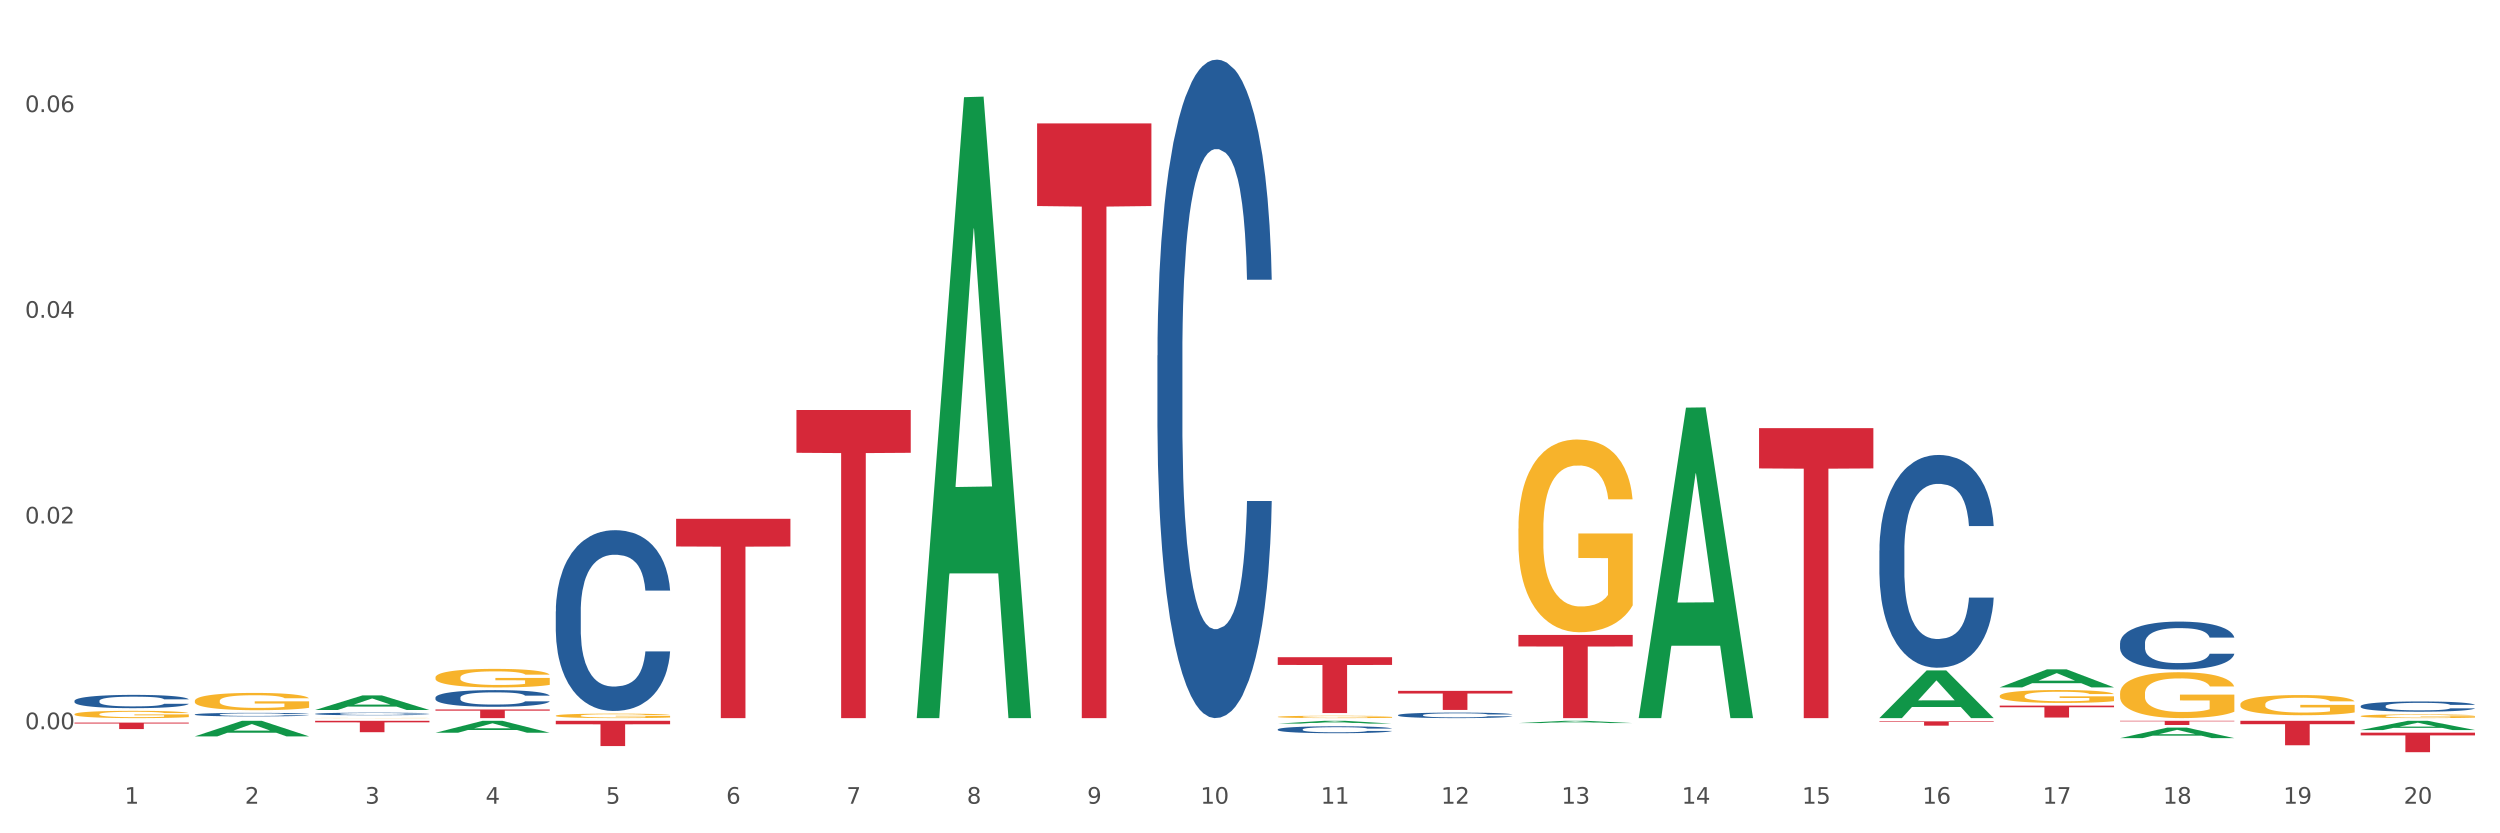 <?xml version="1.0" encoding="utf-8" standalone="no"?>
<!DOCTYPE svg PUBLIC "-//W3C//DTD SVG 1.1//EN"
  "http://www.w3.org/Graphics/SVG/1.1/DTD/svg11.dtd">
<svg xmlns:xlink="http://www.w3.org/1999/xlink" width="1080pt" height="360pt" viewBox="0 0 1080 360" xmlns="http://www.w3.org/2000/svg" version="1.1">
 <rect x="0" y="0" width="1080" height="360" fill="#333333" stroke="none"/>
 <defs>
  <style type="text/css">*{stroke-linejoin: round; stroke-linecap: butt}</style>
 </defs>
 <g id="figure_1">
  <g id="patch_1">
   <path d="M 0 360 
L 1080 360 
L 1080 0 
L 0 0 
z
" style="fill: #ffffff; stroke: #ffffff; stroke-linejoin: miter"/>
  </g>
  <g id="axes_1">
   <g id="matplotlib.axis_1">
    <g id="xtick_1">
     <g id="text_1">
      <!-- 1 -->
      <g style="fill: #4d4d4d" transform="translate(53.812 347.204) scale(0.096 -0.096)">
       <defs>
        <path id="DejaVuSans-31" d="M 794 531 
L 1825 531 
L 1825 4091 
L 703 3866 
L 703 4441 
L 1819 4666 
L 2450 4666 
L 2450 531 
L 3481 531 
L 3481 0 
L 794 0 
L 794 531 
z
" transform="scale(0.016)"/>
       </defs>
       <use xlink:href="#DejaVuSans-31"/>
      </g>
     </g>
    </g>
    <g id="xtick_2">
     <g id="text_2">
      <!-- 2 -->
      <g style="fill: #4d4d4d" transform="translate(105.793 347.204) scale(0.096 -0.096)">
       <defs>
        <path id="DejaVuSans-32" d="M 1228 531 
L 3431 531 
L 3431 0 
L 469 0 
L 469 531 
Q 828 903 1448 1529 
Q 2069 2156 2228 2338 
Q 2531 2678 2651 2914 
Q 2772 3150 2772 3378 
Q 2772 3750 2511 3984 
Q 2250 4219 1831 4219 
Q 1534 4219 1204 4116 
Q 875 4013 500 3803 
L 500 4441 
Q 881 4594 1212 4672 
Q 1544 4750 1819 4750 
Q 2544 4750 2975 4387 
Q 3406 4025 3406 3419 
Q 3406 3131 3298 2873 
Q 3191 2616 2906 2266 
Q 2828 2175 2409 1742 
Q 1991 1309 1228 531 
z
" transform="scale(0.016)"/>
       </defs>
       <use xlink:href="#DejaVuSans-32"/>
      </g>
     </g>
    </g>
    <g id="xtick_3">
     <g id="text_3">
      <!-- 3 -->
      <g style="fill: #4d4d4d" transform="translate(157.774 347.204) scale(0.096 -0.096)">
       <defs>
        <path id="DejaVuSans-33" d="M 2597 2516 
Q 3050 2419 3304 2112 
Q 3559 1806 3559 1356 
Q 3559 666 3084 287 
Q 2609 -91 1734 -91 
Q 1441 -91 1130 -33 
Q 819 25 488 141 
L 488 750 
Q 750 597 1062 519 
Q 1375 441 1716 441 
Q 2309 441 2620 675 
Q 2931 909 2931 1356 
Q 2931 1769 2642 2001 
Q 2353 2234 1838 2234 
L 1294 2234 
L 1294 2753 
L 1863 2753 
Q 2328 2753 2575 2939 
Q 2822 3125 2822 3475 
Q 2822 3834 2567 4026 
Q 2313 4219 1838 4219 
Q 1578 4219 1281 4162 
Q 984 4106 628 3988 
L 628 4550 
Q 988 4650 1302 4700 
Q 1616 4750 1894 4750 
Q 2613 4750 3031 4423 
Q 3450 4097 3450 3541 
Q 3450 3153 3228 2886 
Q 3006 2619 2597 2516 
z
" transform="scale(0.016)"/>
       </defs>
       <use xlink:href="#DejaVuSans-33"/>
      </g>
     </g>
    </g>
    <g id="xtick_4">
     <g id="text_4">
      <!-- 4 -->
      <g style="fill: #4d4d4d" transform="translate(209.756 347.204) scale(0.096 -0.096)">
       <defs>
        <path id="DejaVuSans-34" d="M 2419 4116 
L 825 1625 
L 2419 1625 
L 2419 4116 
z
M 2253 4666 
L 3047 4666 
L 3047 1625 
L 3713 1625 
L 3713 1100 
L 3047 1100 
L 3047 0 
L 2419 0 
L 2419 1100 
L 313 1100 
L 313 1709 
L 2253 4666 
z
" transform="scale(0.016)"/>
       </defs>
       <use xlink:href="#DejaVuSans-34"/>
      </g>
     </g>
    </g>
    <g id="xtick_5">
     <g id="text_5">
      <!-- 5 -->
      <g style="fill: #4d4d4d" transform="translate(261.737 347.204) scale(0.096 -0.096)">
       <defs>
        <path id="DejaVuSans-35" d="M 691 4666 
L 3169 4666 
L 3169 4134 
L 1269 4134 
L 1269 2991 
Q 1406 3038 1543 3061 
Q 1681 3084 1819 3084 
Q 2600 3084 3056 2656 
Q 3513 2228 3513 1497 
Q 3513 744 3044 326 
Q 2575 -91 1722 -91 
Q 1428 -91 1123 -41 
Q 819 9 494 109 
L 494 744 
Q 775 591 1075 516 
Q 1375 441 1709 441 
Q 2250 441 2565 725 
Q 2881 1009 2881 1497 
Q 2881 1984 2565 2268 
Q 2250 2553 1709 2553 
Q 1456 2553 1204 2497 
Q 953 2441 691 2322 
L 691 4666 
z
" transform="scale(0.016)"/>
       </defs>
       <use xlink:href="#DejaVuSans-35"/>
      </g>
     </g>
    </g>
    <g id="xtick_6">
     <g id="text_6">
      <!-- 6 -->
      <g style="fill: #4d4d4d" transform="translate(313.718 347.204) scale(0.096 -0.096)">
       <defs>
        <path id="DejaVuSans-36" d="M 2113 2584 
Q 1688 2584 1439 2293 
Q 1191 2003 1191 1497 
Q 1191 994 1439 701 
Q 1688 409 2113 409 
Q 2538 409 2786 701 
Q 3034 994 3034 1497 
Q 3034 2003 2786 2293 
Q 2538 2584 2113 2584 
z
M 3366 4563 
L 3366 3988 
Q 3128 4100 2886 4159 
Q 2644 4219 2406 4219 
Q 1781 4219 1451 3797 
Q 1122 3375 1075 2522 
Q 1259 2794 1537 2939 
Q 1816 3084 2150 3084 
Q 2853 3084 3261 2657 
Q 3669 2231 3669 1497 
Q 3669 778 3244 343 
Q 2819 -91 2113 -91 
Q 1303 -91 875 529 
Q 447 1150 447 2328 
Q 447 3434 972 4092 
Q 1497 4750 2381 4750 
Q 2619 4750 2861 4703 
Q 3103 4656 3366 4563 
z
" transform="scale(0.016)"/>
       </defs>
       <use xlink:href="#DejaVuSans-36"/>
      </g>
     </g>
    </g>
    <g id="xtick_7">
     <g id="text_7">
      <!-- 7 -->
      <g style="fill: #4d4d4d" transform="translate(365.699 347.204) scale(0.096 -0.096)">
       <defs>
        <path id="DejaVuSans-37" d="M 525 4666 
L 3525 4666 
L 3525 4397 
L 1831 0 
L 1172 0 
L 2766 4134 
L 525 4134 
L 525 4666 
z
" transform="scale(0.016)"/>
       </defs>
       <use xlink:href="#DejaVuSans-37"/>
      </g>
     </g>
    </g>
    <g id="xtick_8">
     <g id="text_8">
      <!-- 8 -->
      <g style="fill: #4d4d4d" transform="translate(417.68 347.204) scale(0.096 -0.096)">
       <defs>
        <path id="DejaVuSans-38" d="M 2034 2216 
Q 1584 2216 1326 1975 
Q 1069 1734 1069 1313 
Q 1069 891 1326 650 
Q 1584 409 2034 409 
Q 2484 409 2743 651 
Q 3003 894 3003 1313 
Q 3003 1734 2745 1975 
Q 2488 2216 2034 2216 
z
M 1403 2484 
Q 997 2584 770 2862 
Q 544 3141 544 3541 
Q 544 4100 942 4425 
Q 1341 4750 2034 4750 
Q 2731 4750 3128 4425 
Q 3525 4100 3525 3541 
Q 3525 3141 3298 2862 
Q 3072 2584 2669 2484 
Q 3125 2378 3379 2068 
Q 3634 1759 3634 1313 
Q 3634 634 3220 271 
Q 2806 -91 2034 -91 
Q 1263 -91 848 271 
Q 434 634 434 1313 
Q 434 1759 690 2068 
Q 947 2378 1403 2484 
z
M 1172 3481 
Q 1172 3119 1398 2916 
Q 1625 2713 2034 2713 
Q 2441 2713 2670 2916 
Q 2900 3119 2900 3481 
Q 2900 3844 2670 4047 
Q 2441 4250 2034 4250 
Q 1625 4250 1398 4047 
Q 1172 3844 1172 3481 
z
" transform="scale(0.016)"/>
       </defs>
       <use xlink:href="#DejaVuSans-38"/>
      </g>
     </g>
    </g>
    <g id="xtick_9">
     <g id="text_9">
      <!-- 9 -->
      <g style="fill: #4d4d4d" transform="translate(469.662 347.204) scale(0.096 -0.096)">
       <defs>
        <path id="DejaVuSans-39" d="M 703 97 
L 703 672 
Q 941 559 1184 500 
Q 1428 441 1663 441 
Q 2288 441 2617 861 
Q 2947 1281 2994 2138 
Q 2813 1869 2534 1725 
Q 2256 1581 1919 1581 
Q 1219 1581 811 2004 
Q 403 2428 403 3163 
Q 403 3881 828 4315 
Q 1253 4750 1959 4750 
Q 2769 4750 3195 4129 
Q 3622 3509 3622 2328 
Q 3622 1225 3098 567 
Q 2575 -91 1691 -91 
Q 1453 -91 1209 -44 
Q 966 3 703 97 
z
M 1959 2075 
Q 2384 2075 2632 2365 
Q 2881 2656 2881 3163 
Q 2881 3666 2632 3958 
Q 2384 4250 1959 4250 
Q 1534 4250 1286 3958 
Q 1038 3666 1038 3163 
Q 1038 2656 1286 2365 
Q 1534 2075 1959 2075 
z
" transform="scale(0.016)"/>
       </defs>
       <use xlink:href="#DejaVuSans-39"/>
      </g>
     </g>
    </g>
    <g id="xtick_10">
     <g id="text_10">
      <!-- 10 -->
      <g style="fill: #4d4d4d" transform="translate(518.589 347.204) scale(0.096 -0.096)">
       <defs>
        <path id="DejaVuSans-30" d="M 2034 4250 
Q 1547 4250 1301 3770 
Q 1056 3291 1056 2328 
Q 1056 1369 1301 889 
Q 1547 409 2034 409 
Q 2525 409 2770 889 
Q 3016 1369 3016 2328 
Q 3016 3291 2770 3770 
Q 2525 4250 2034 4250 
z
M 2034 4750 
Q 2819 4750 3233 4129 
Q 3647 3509 3647 2328 
Q 3647 1150 3233 529 
Q 2819 -91 2034 -91 
Q 1250 -91 836 529 
Q 422 1150 422 2328 
Q 422 3509 836 4129 
Q 1250 4750 2034 4750 
z
" transform="scale(0.016)"/>
       </defs>
       <use xlink:href="#DejaVuSans-31"/>
       <use xlink:href="#DejaVuSans-30" transform="translate(63.623 0)"/>
      </g>
     </g>
    </g>
    <g id="xtick_11">
     <g id="text_11">
      <!-- 11 -->
      <g style="fill: #4d4d4d" transform="translate(570.57 347.204) scale(0.096 -0.096)">
       <use xlink:href="#DejaVuSans-31"/>
       <use xlink:href="#DejaVuSans-31" transform="translate(63.623 0)"/>
      </g>
     </g>
    </g>
    <g id="xtick_12">
     <g id="text_12">
      <!-- 12 -->
      <g style="fill: #4d4d4d" transform="translate(622.551 347.204) scale(0.096 -0.096)">
       <use xlink:href="#DejaVuSans-31"/>
       <use xlink:href="#DejaVuSans-32" transform="translate(63.623 0)"/>
      </g>
     </g>
    </g>
    <g id="xtick_13">
     <g id="text_13">
      <!-- 13 -->
      <g style="fill: #4d4d4d" transform="translate(674.533 347.204) scale(0.096 -0.096)">
       <use xlink:href="#DejaVuSans-31"/>
       <use xlink:href="#DejaVuSans-33" transform="translate(63.623 0)"/>
      </g>
     </g>
    </g>
    <g id="xtick_14">
     <g id="text_14">
      <!-- 14 -->
      <g style="fill: #4d4d4d" transform="translate(726.514 347.204) scale(0.096 -0.096)">
       <use xlink:href="#DejaVuSans-31"/>
       <use xlink:href="#DejaVuSans-34" transform="translate(63.623 0)"/>
      </g>
     </g>
    </g>
    <g id="xtick_15">
     <g id="text_15">
      <!-- 15 -->
      <g style="fill: #4d4d4d" transform="translate(778.495 347.204) scale(0.096 -0.096)">
       <use xlink:href="#DejaVuSans-31"/>
       <use xlink:href="#DejaVuSans-35" transform="translate(63.623 0)"/>
      </g>
     </g>
    </g>
    <g id="xtick_16">
     <g id="text_16">
      <!-- 16 -->
      <g style="fill: #4d4d4d" transform="translate(830.476 347.204) scale(0.096 -0.096)">
       <use xlink:href="#DejaVuSans-31"/>
       <use xlink:href="#DejaVuSans-36" transform="translate(63.623 0)"/>
      </g>
     </g>
    </g>
    <g id="xtick_17">
     <g id="text_17">
      <!-- 17 -->
      <g style="fill: #4d4d4d" transform="translate(882.457 347.204) scale(0.096 -0.096)">
       <use xlink:href="#DejaVuSans-31"/>
       <use xlink:href="#DejaVuSans-37" transform="translate(63.623 0)"/>
      </g>
     </g>
    </g>
    <g id="xtick_18">
     <g id="text_18">
      <!-- 18 -->
      <g style="fill: #4d4d4d" transform="translate(934.439 347.204) scale(0.096 -0.096)">
       <use xlink:href="#DejaVuSans-31"/>
       <use xlink:href="#DejaVuSans-38" transform="translate(63.623 0)"/>
      </g>
     </g>
    </g>
    <g id="xtick_19">
     <g id="text_19">
      <!-- 19 -->
      <g style="fill: #4d4d4d" transform="translate(986.42 347.204) scale(0.096 -0.096)">
       <use xlink:href="#DejaVuSans-31"/>
       <use xlink:href="#DejaVuSans-39" transform="translate(63.623 0)"/>
      </g>
     </g>
    </g>
    <g id="xtick_20">
     <g id="text_20">
      <!-- 20 -->
      <g style="fill: #4d4d4d" transform="translate(1038.401 347.204) scale(0.096 -0.096)">
       <use xlink:href="#DejaVuSans-32"/>
       <use xlink:href="#DejaVuSans-30" transform="translate(63.623 0)"/>
      </g>
     </g>
    </g>
    <g id="xtick_21"/>
    <g id="xtick_22"/>
    <g id="xtick_23"/>
    <g id="xtick_24"/>
    <g id="xtick_25"/>
    <g id="xtick_26"/>
    <g id="xtick_27"/>
    <g id="xtick_28"/>
    <g id="xtick_29"/>
    <g id="xtick_30"/>
    <g id="xtick_31"/>
    <g id="xtick_32"/>
    <g id="xtick_33"/>
    <g id="xtick_34"/>
    <g id="xtick_35"/>
    <g id="xtick_36"/>
    <g id="xtick_37"/>
    <g id="xtick_38"/>
    <g id="xtick_39"/>
   </g>
   <g id="matplotlib.axis_2">
    <g id="ytick_1">
     <g id="text_21">
      <!-- 0.00 -->
      <g style="fill: #4d4d4d" transform="translate(10.8 315.019) scale(0.096 -0.096)">
       <defs>
        <path id="DejaVuSans-2e" d="M 684 794 
L 1344 794 
L 1344 0 
L 684 0 
L 684 794 
z
" transform="scale(0.016)"/>
       </defs>
       <use xlink:href="#DejaVuSans-30"/>
       <use xlink:href="#DejaVuSans-2e" transform="translate(63.623 0)"/>
       <use xlink:href="#DejaVuSans-30" transform="translate(95.41 0)"/>
       <use xlink:href="#DejaVuSans-30" transform="translate(159.033 0)"/>
      </g>
     </g>
    </g>
    <g id="ytick_2">
     <g id="text_22">
      <!-- 0.02 -->
      <g style="fill: #4d4d4d" transform="translate(10.8 226.151) scale(0.096 -0.096)">
       <use xlink:href="#DejaVuSans-30"/>
       <use xlink:href="#DejaVuSans-2e" transform="translate(63.623 0)"/>
       <use xlink:href="#DejaVuSans-30" transform="translate(95.41 0)"/>
       <use xlink:href="#DejaVuSans-32" transform="translate(159.033 0)"/>
      </g>
     </g>
    </g>
    <g id="ytick_3">
     <g id="text_23">
      <!-- 0.04 -->
      <g style="fill: #4d4d4d" transform="translate(10.8 137.284) scale(0.096 -0.096)">
       <use xlink:href="#DejaVuSans-30"/>
       <use xlink:href="#DejaVuSans-2e" transform="translate(63.623 0)"/>
       <use xlink:href="#DejaVuSans-30" transform="translate(95.41 0)"/>
       <use xlink:href="#DejaVuSans-34" transform="translate(159.033 0)"/>
      </g>
     </g>
    </g>
    <g id="ytick_4">
     <g id="text_24">
      <!-- 0.06 -->
      <g style="fill: #4d4d4d" transform="translate(10.8 48.417) scale(0.096 -0.096)">
       <use xlink:href="#DejaVuSans-30"/>
       <use xlink:href="#DejaVuSans-2e" transform="translate(63.623 0)"/>
       <use xlink:href="#DejaVuSans-30" transform="translate(95.41 0)"/>
       <use xlink:href="#DejaVuSans-36" transform="translate(159.033 0)"/>
      </g>
     </g>
    </g>
    <g id="ytick_5"/>
    <g id="ytick_6"/>
    <g id="ytick_7"/>
   </g>
   <g id="PolyCollection_1">
    <path d="M 707.931 309.977 
L 707.982 309.851 
L 728.345 176.103 
L 736.796 175.977 
L 757.313 310.229 
L 747.538 310.229 
L 743.109 278.967 
L 722.083 278.967 
L 721.931 279.471 
L 717.654 310.229 
L 707.931 310.229 
L 707.931 309.977 
L 724.731 260.31 
L 740.462 260.184 
L 732.673 204.592 
L 732.571 204.34 
L 732.469 204.718 
L 724.68 260.184 
L 724.731 260.31 
L 707.931 309.977 
z
" clip-path="url(#p6d247bed16)" style="fill: #109648"/>
    <path d="M 811.893 310.19 
L 811.944 310.171 
L 832.308 289.626 
L 840.759 289.607 
L 861.275 310.229 
L 851.501 310.229 
L 847.071 305.427 
L 826.046 305.427 
L 825.893 305.504 
L 821.617 310.229 
L 811.893 310.229 
L 811.893 310.19 
L 828.693 302.561 
L 844.424 302.542 
L 836.635 294.002 
L 836.533 293.964 
L 836.431 294.022 
L 828.642 302.542 
L 828.693 302.561 
L 811.893 310.19 
z
" clip-path="url(#p6d247bed16)" style="fill: #109648"/>
    <path d="M 396.043 309.725 
L 396.094 309.473 
L 416.458 41.988 
L 424.909 41.736 
L 445.426 310.229 
L 435.651 310.229 
L 431.222 247.707 
L 410.196 247.707 
L 410.044 248.715 
L 405.767 310.229 
L 396.043 310.229 
L 396.043 309.725 
L 412.844 210.395 
L 428.575 210.143 
L 420.785 98.964 
L 420.684 98.46 
L 420.582 99.216 
L 412.793 210.143 
L 412.844 210.395 
L 396.043 309.725 
z
" clip-path="url(#p6d247bed16)" style="fill: #109648"/>
    <path d="M 188.119 316.543 
L 188.17 316.538 
L 208.533 311.376 
L 216.984 311.372 
L 237.501 316.553 
L 227.726 316.553 
L 223.297 315.346 
L 202.271 315.346 
L 202.119 315.366 
L 197.842 316.553 
L 188.119 316.553 
L 188.119 316.543 
L 204.919 314.626 
L 220.65 314.621 
L 212.861 312.476 
L 212.759 312.466 
L 212.657 312.481 
L 204.868 314.621 
L 204.919 314.626 
L 188.119 316.543 
z
" clip-path="url(#p6d247bed16)" style="fill: #109648"/>
    <path d="M 655.949 312.368 
L 656 312.367 
L 676.364 311.372 
L 684.815 311.372 
L 705.332 312.37 
L 695.557 312.37 
L 691.128 312.138 
L 670.102 312.138 
L 669.95 312.141 
L 665.673 312.37 
L 655.949 312.37 
L 655.949 312.368 
L 672.75 311.999 
L 688.481 311.998 
L 680.691 311.584 
L 680.59 311.582 
L 680.488 311.585 
L 672.699 311.998 
L 672.75 311.999 
L 655.949 312.368 
z
" clip-path="url(#p6d247bed16)" style="fill: #109648"/>
    <path d="M 551.987 312.605 
L 552.038 312.604 
L 572.402 311.373 
L 580.853 311.372 
L 601.369 312.607 
L 591.595 312.607 
L 587.165 312.32 
L 566.14 312.32 
L 565.987 312.324 
L 561.711 312.607 
L 551.987 312.607 
L 551.987 312.605 
L 568.787 312.148 
L 584.518 312.147 
L 576.729 311.635 
L 576.627 311.633 
L 576.525 311.636 
L 568.736 312.147 
L 568.787 312.148 
L 551.987 312.605 
z
" clip-path="url(#p6d247bed16)" style="fill: #109648"/>
    <path d="M 136.137 310.181 
L 136.196 310.181 
L 136.196 310.178 
L 136.312 310.176 
L 136.895 310.17 
L 137.77 310.165 
L 138.411 310.162 
L 139.053 310.16 
L 139.81 310.158 
L 140.743 310.155 
L 142.434 310.152 
L 143.484 310.15 
L 144.766 310.149 
L 147.098 310.146 
L 148.789 310.145 
L 150.538 310.143 
L 153.395 310.142 
L 155.261 310.141 
L 157.243 310.141 
L 159.633 310.14 
L 161.441 310.14 
L 165.405 310.141 
L 168.787 310.141 
L 170.419 310.142 
L 172.518 310.143 
L 173.626 310.143 
L 175.433 310.145 
L 177.299 310.146 
L 178.582 310.148 
L 180.506 310.151 
L 181.963 310.153 
L 183.304 310.157 
L 184.004 310.159 
L 184.528 310.161 
L 184.995 310.164 
L 185.461 310.168 
L 174.967 310.168 
L 174.559 310.165 
L 173.917 310.162 
L 172.985 310.16 
L 172.168 310.158 
L 170.769 310.156 
L 169.486 310.155 
L 168.145 310.154 
L 166.513 310.153 
L 165.23 310.153 
L 163.423 310.152 
L 159.866 310.152 
L 157.476 310.153 
L 155.844 310.154 
L 154.794 310.155 
L 153.861 310.155 
L 152.812 310.157 
L 151.588 310.158 
L 150.713 310.16 
L 149.838 310.162 
L 149.139 310.164 
L 148.498 310.166 
L 147.973 310.168 
L 147.565 310.171 
L 147.215 310.174 
L 146.923 310.179 
L 146.923 310.19 
L 147.04 310.193 
L 147.331 310.196 
L 147.681 310.199 
L 148.264 310.202 
L 148.789 310.204 
L 149.78 310.206 
L 150.888 310.209 
L 151.762 310.21 
L 152.637 310.212 
L 154.153 310.214 
L 155.844 310.215 
L 157.301 310.216 
L 159.283 310.217 
L 160.624 310.217 
L 161.79 310.217 
L 164.647 310.217 
L 166.688 310.217 
L 168.962 310.216 
L 170.711 310.216 
L 172.168 310.215 
L 173.801 310.213 
L 174.85 310.212 
L 174.85 310.195 
L 162.024 310.195 
L 162.024 310.184 
L 185.52 310.184 
L 185.52 310.217 
L 184.528 310.218 
L 183.421 310.22 
L 182.255 310.221 
L 180.506 310.223 
L 178.407 310.225 
L 176.541 310.226 
L 174.559 310.227 
L 172.227 310.228 
L 169.195 310.228 
L 167.329 310.229 
L 164.997 310.229 
L 162.257 310.229 
L 159.866 310.229 
L 157.534 310.228 
L 155.086 310.228 
L 152.695 310.227 
L 150.888 310.226 
L 149.081 310.224 
L 147.157 310.223 
L 145.641 310.221 
L 144.475 310.22 
L 143.192 310.218 
L 141.793 310.215 
L 140.743 310.213 
L 139.81 310.211 
L 138.819 310.208 
L 138.12 310.205 
L 137.42 310.202 
L 137.012 310.2 
L 136.546 310.196 
L 136.196 310.191 
L 136.137 310.181 
z
" clip-path="url(#p6d247bed16)" style="fill: #f7b32b"/>
    <path d="M 188.119 292.66 
L 188.177 292.653 
L 188.177 292.389 
L 188.294 292.161 
L 188.877 291.611 
L 189.751 291.157 
L 190.392 290.915 
L 191.034 290.717 
L 191.792 290.519 
L 192.725 290.313 
L 194.415 290.012 
L 195.465 289.858 
L 196.747 289.697 
L 199.079 289.462 
L 200.77 289.33 
L 202.519 289.22 
L 205.376 289.088 
L 207.242 289.03 
L 209.224 288.986 
L 211.614 288.956 
L 213.422 288.949 
L 217.386 288.971 
L 220.768 289.037 
L 222.4 289.088 
L 224.499 289.176 
L 225.607 289.235 
L 227.414 289.352 
L 229.28 289.506 
L 230.563 289.638 
L 232.487 289.888 
L 233.944 290.137 
L 235.285 290.445 
L 235.985 290.658 
L 236.51 290.856 
L 236.976 291.083 
L 237.442 291.443 
L 226.948 291.443 
L 226.54 291.186 
L 225.899 290.944 
L 224.966 290.709 
L 224.149 290.563 
L 222.75 290.379 
L 221.468 290.262 
L 220.127 290.174 
L 218.494 290.1 
L 217.212 290.064 
L 215.404 290.034 
L 211.848 290.042 
L 209.457 290.1 
L 207.825 290.174 
L 206.775 290.24 
L 205.843 290.313 
L 204.793 290.416 
L 203.569 290.57 
L 202.694 290.709 
L 201.82 290.885 
L 201.12 291.061 
L 200.479 291.267 
L 199.954 291.487 
L 199.546 291.714 
L 199.196 291.993 
L 198.905 292.455 
L 198.905 293.459 
L 199.021 293.687 
L 199.313 293.987 
L 199.662 294.215 
L 200.246 294.486 
L 200.77 294.67 
L 201.761 294.934 
L 202.869 295.154 
L 203.744 295.293 
L 204.618 295.41 
L 206.134 295.572 
L 207.825 295.704 
L 209.282 295.784 
L 211.265 295.858 
L 212.606 295.887 
L 213.772 295.902 
L 216.628 295.902 
L 218.669 295.88 
L 220.943 295.828 
L 222.692 295.762 
L 224.149 295.682 
L 225.782 295.55 
L 226.831 295.425 
L 226.831 293.892 
L 214.005 293.885 
L 214.005 292.865 
L 237.501 292.865 
L 237.501 295.858 
L 236.51 296.012 
L 235.402 296.151 
L 234.236 296.276 
L 232.487 296.43 
L 230.388 296.576 
L 228.522 296.679 
L 226.54 296.767 
L 224.208 296.848 
L 221.176 296.921 
L 219.31 296.95 
L 216.978 296.972 
L 214.238 296.98 
L 211.848 296.965 
L 209.516 296.928 
L 207.067 296.862 
L 204.676 296.767 
L 202.869 296.672 
L 201.062 296.554 
L 199.138 296.4 
L 197.622 296.254 
L 196.456 296.122 
L 195.173 295.953 
L 193.774 295.733 
L 192.725 295.535 
L 191.792 295.33 
L 190.801 295.066 
L 190.101 294.838 
L 189.401 294.552 
L 188.993 294.339 
L 188.527 294.009 
L 188.177 293.547 
L 188.119 292.66 
z
" clip-path="url(#p6d247bed16)" style="fill: #f7b32b"/>
    <path d="M 448.025 53.302 
L 497.407 53.302 
L 497.407 89.006 
L 477.982 89.248 
L 477.982 310.229 
L 467.333 310.229 
L 467.333 89.248 
L 448.025 89.006 
L 448.025 53.543 
L 448.025 53.302 
z
" clip-path="url(#p6d247bed16)" style="fill: #d62839"/>
    <path d="M 292.081 224.112 
L 341.463 224.112 
L 341.463 236.08 
L 322.038 236.161 
L 322.038 310.229 
L 311.389 310.229 
L 311.389 236.161 
L 292.081 236.08 
L 292.081 224.193 
L 292.081 224.112 
z
" clip-path="url(#p6d247bed16)" style="fill: #d62839"/>
    <path d="M 240.1 311.372 
L 289.482 311.372 
L 289.482 312.888 
L 270.057 312.899 
L 270.057 322.287 
L 259.408 322.287 
L 259.408 312.899 
L 240.1 312.888 
L 240.1 311.382 
L 240.1 311.372 
z
" clip-path="url(#p6d247bed16)" style="fill: #d62839"/>
    <path d="M 188.119 306.485 
L 237.501 306.485 
L 237.501 307.005 
L 218.076 307.009 
L 218.076 310.229 
L 207.427 310.229 
L 207.427 307.009 
L 188.119 307.005 
L 188.119 306.488 
L 188.119 306.485 
z
" clip-path="url(#p6d247bed16)" style="fill: #d62839"/>
    <path d="M 344.062 177.11 
L 393.444 177.11 
L 393.444 195.609 
L 374.019 195.734 
L 374.019 310.229 
L 363.37 310.229 
L 363.37 195.734 
L 344.062 195.609 
L 344.062 177.235 
L 344.062 177.11 
z
" clip-path="url(#p6d247bed16)" style="fill: #d62839"/>
    <path d="M 1019.818 315.368 
L 1019.869 315.364 
L 1040.233 311.375 
L 1048.684 311.372 
L 1069.2 315.376 
L 1059.425 315.376 
L 1054.996 314.443 
L 1033.971 314.443 
L 1033.818 314.458 
L 1029.542 315.376 
L 1019.818 315.376 
L 1019.818 315.368 
L 1036.618 313.887 
L 1052.349 313.883 
L 1044.56 312.225 
L 1044.458 312.217 
L 1044.356 312.229 
L 1036.567 313.883 
L 1036.618 313.887 
L 1019.818 315.368 
z
" clip-path="url(#p6d247bed16)" style="fill: #109648"/>
    <path d="M 915.855 318.87 
L 915.906 318.865 
L 936.27 314.333 
L 944.721 314.329 
L 965.238 318.878 
L 955.463 318.878 
L 951.034 317.819 
L 930.008 317.819 
L 929.856 317.836 
L 925.579 318.878 
L 915.855 318.878 
L 915.855 318.87 
L 932.656 317.187 
L 948.387 317.182 
L 940.597 315.298 
L 940.496 315.29 
L 940.394 315.303 
L 932.605 317.182 
L 932.656 317.187 
L 915.855 318.87 
z
" clip-path="url(#p6d247bed16)" style="fill: #109648"/>
    <path d="M 863.874 296.933 
L 863.925 296.926 
L 884.289 289.157 
L 892.74 289.15 
L 913.256 296.948 
L 903.482 296.948 
L 899.053 295.132 
L 878.027 295.132 
L 877.874 295.161 
L 873.598 296.948 
L 863.874 296.948 
L 863.874 296.933 
L 880.674 294.048 
L 896.405 294.041 
L 888.616 290.812 
L 888.514 290.797 
L 888.413 290.819 
L 880.623 294.041 
L 880.674 294.048 
L 863.874 296.933 
z
" clip-path="url(#p6d247bed16)" style="fill: #109648"/>
    <path d="M 32.175 308.533 
L 32.233 308.53 
L 32.233 308.426 
L 32.35 308.337 
L 32.933 308.121 
L 33.807 307.942 
L 34.449 307.847 
L 35.09 307.769 
L 35.848 307.691 
L 36.781 307.611 
L 38.472 307.493 
L 39.521 307.432 
L 40.804 307.369 
L 43.136 307.277 
L 44.827 307.225 
L 46.576 307.182 
L 49.433 307.13 
L 51.298 307.107 
L 53.28 307.089 
L 55.671 307.078 
L 57.478 307.075 
L 61.443 307.084 
L 64.824 307.11 
L 66.457 307.13 
L 68.556 307.164 
L 69.663 307.187 
L 71.471 307.233 
L 73.337 307.294 
L 74.619 307.346 
L 76.543 307.444 
L 78.001 307.542 
L 79.342 307.663 
L 80.041 307.746 
L 80.566 307.824 
L 81.032 307.913 
L 81.499 308.054 
L 71.004 308.054 
L 70.596 307.954 
L 69.955 307.859 
L 69.022 307.766 
L 68.206 307.709 
L 66.807 307.637 
L 65.524 307.591 
L 64.183 307.556 
L 62.551 307.527 
L 61.268 307.513 
L 59.461 307.501 
L 55.904 307.504 
L 53.514 307.527 
L 51.881 307.556 
L 50.832 307.582 
L 49.899 307.611 
L 48.849 307.651 
L 47.625 307.712 
L 46.751 307.766 
L 45.876 307.835 
L 45.176 307.905 
L 44.535 307.985 
L 44.01 308.072 
L 43.602 308.161 
L 43.252 308.27 
L 42.961 308.452 
L 42.961 308.846 
L 43.078 308.936 
L 43.369 309.054 
L 43.719 309.143 
L 44.302 309.25 
L 44.827 309.322 
L 45.818 309.425 
L 46.926 309.512 
L 47.8 309.567 
L 48.675 309.613 
L 50.19 309.676 
L 51.881 309.728 
L 53.339 309.76 
L 55.321 309.788 
L 56.662 309.8 
L 57.828 309.806 
L 60.685 309.806 
L 62.725 309.797 
L 64.999 309.777 
L 66.748 309.751 
L 68.206 309.719 
L 69.838 309.667 
L 70.888 309.618 
L 70.888 309.016 
L 58.061 309.014 
L 58.061 308.613 
L 81.557 308.613 
L 81.557 309.788 
L 80.566 309.849 
L 79.458 309.904 
L 78.292 309.953 
L 76.543 310.013 
L 74.444 310.071 
L 72.579 310.111 
L 70.596 310.146 
L 68.264 310.177 
L 65.232 310.206 
L 63.367 310.218 
L 61.035 310.226 
L 58.294 310.229 
L 55.904 310.223 
L 53.572 310.209 
L 51.123 310.183 
L 48.733 310.146 
L 46.926 310.108 
L 45.118 310.062 
L 43.194 310.002 
L 41.678 309.944 
L 40.512 309.892 
L 39.23 309.826 
L 37.83 309.739 
L 36.781 309.662 
L 35.848 309.581 
L 34.857 309.477 
L 34.157 309.388 
L 33.458 309.276 
L 33.05 309.192 
L 32.583 309.063 
L 32.233 308.881 
L 32.175 308.533 
z
" clip-path="url(#p6d247bed16)" style="fill: #f7b32b"/>
    <path d="M 551.987 283.899 
L 601.369 283.899 
L 601.369 287.256 
L 581.944 287.279 
L 581.944 308.056 
L 571.295 308.056 
L 571.295 287.279 
L 551.987 287.256 
L 551.987 283.922 
L 551.987 283.899 
z
" clip-path="url(#p6d247bed16)" style="fill: #d62839"/>
    <path d="M 603.968 298.454 
L 653.35 298.454 
L 653.35 299.599 
L 633.925 299.606 
L 633.925 306.693 
L 623.276 306.693 
L 623.276 299.606 
L 603.968 299.599 
L 603.968 298.461 
L 603.968 298.454 
z
" clip-path="url(#p6d247bed16)" style="fill: #d62839"/>
    <path d="M 655.949 274.279 
L 705.332 274.279 
L 705.332 279.274 
L 685.906 279.308 
L 685.906 310.229 
L 675.258 310.229 
L 675.258 279.308 
L 655.949 279.274 
L 655.949 274.312 
L 655.949 274.279 
z
" clip-path="url(#p6d247bed16)" style="fill: #d62839"/>
    <path d="M 84.156 302.79 
L 84.215 302.783 
L 84.215 302.537 
L 84.331 302.326 
L 84.914 301.814 
L 85.789 301.391 
L 86.43 301.166 
L 87.071 300.982 
L 87.829 300.798 
L 88.762 300.606 
L 90.453 300.327 
L 91.502 300.184 
L 92.785 300.033 
L 95.117 299.815 
L 96.808 299.692 
L 98.557 299.59 
L 101.414 299.467 
L 103.279 299.413 
L 105.262 299.372 
L 107.652 299.344 
L 109.459 299.338 
L 113.424 299.358 
L 116.806 299.419 
L 118.438 299.467 
L 120.537 299.549 
L 121.645 299.604 
L 123.452 299.713 
L 125.318 299.856 
L 126.6 299.979 
L 128.524 300.211 
L 129.982 300.443 
L 131.323 300.729 
L 132.022 300.927 
L 132.547 301.111 
L 133.014 301.323 
L 133.48 301.657 
L 122.986 301.657 
L 122.577 301.418 
L 121.936 301.193 
L 121.003 300.975 
L 120.187 300.838 
L 118.788 300.668 
L 117.505 300.559 
L 116.164 300.477 
L 114.532 300.409 
L 113.249 300.375 
L 111.442 300.347 
L 107.885 300.354 
L 105.495 300.409 
L 103.862 300.477 
L 102.813 300.538 
L 101.88 300.606 
L 100.831 300.702 
L 99.606 300.845 
L 98.732 300.975 
L 97.857 301.139 
L 97.158 301.302 
L 96.516 301.493 
L 95.992 301.698 
L 95.583 301.91 
L 95.234 302.169 
L 94.942 302.599 
L 94.942 303.533 
L 95.059 303.745 
L 95.35 304.025 
L 95.7 304.236 
L 96.283 304.488 
L 96.808 304.659 
L 97.799 304.905 
L 98.907 305.109 
L 99.781 305.239 
L 100.656 305.348 
L 102.172 305.498 
L 103.862 305.621 
L 105.32 305.696 
L 107.302 305.764 
L 108.643 305.791 
L 109.809 305.805 
L 112.666 305.805 
L 114.707 305.785 
L 116.98 305.737 
L 118.73 305.676 
L 120.187 305.6 
L 121.82 305.478 
L 122.869 305.362 
L 122.869 303.936 
L 110.042 303.929 
L 110.042 302.981 
L 133.538 302.981 
L 133.538 305.764 
L 132.547 305.907 
L 131.439 306.037 
L 130.273 306.153 
L 128.524 306.296 
L 126.425 306.433 
L 124.56 306.528 
L 122.577 306.61 
L 120.245 306.685 
L 117.214 306.753 
L 115.348 306.781 
L 113.016 306.801 
L 110.276 306.808 
L 107.885 306.794 
L 105.553 306.76 
L 103.104 306.699 
L 100.714 306.61 
L 98.907 306.521 
L 97.099 306.412 
L 95.175 306.269 
L 93.659 306.133 
L 92.493 306.01 
L 91.211 305.853 
L 89.812 305.648 
L 88.762 305.464 
L 87.829 305.273 
L 86.838 305.027 
L 86.138 304.816 
L 85.439 304.55 
L 85.031 304.352 
L 84.564 304.045 
L 84.215 303.615 
L 84.156 302.79 
z
" clip-path="url(#p6d247bed16)" style="fill: #f7b32b"/>
    <path d="M 759.912 184.947 
L 809.294 184.947 
L 809.294 202.357 
L 789.869 202.475 
L 789.869 310.229 
L 779.22 310.229 
L 779.22 202.475 
L 759.912 202.357 
L 759.912 185.065 
L 759.912 184.947 
z
" clip-path="url(#p6d247bed16)" style="fill: #d62839"/>
    <path d="M 32.175 312.171 
L 81.557 312.171 
L 81.557 312.559 
L 62.132 312.561 
L 62.132 314.962 
L 51.483 314.962 
L 51.483 312.561 
L 32.175 312.559 
L 32.175 312.173 
L 32.175 312.171 
z
" clip-path="url(#p6d247bed16)" style="fill: #d62839"/>
    <path d="M 136.137 311.372 
L 185.52 311.372 
L 185.52 312.059 
L 166.094 312.063 
L 166.094 316.317 
L 155.446 316.317 
L 155.446 312.063 
L 136.137 312.059 
L 136.137 311.376 
L 136.137 311.372 
z
" clip-path="url(#p6d247bed16)" style="fill: #d62839"/>
    <path d="M 1019.818 316.518 
L 1069.2 316.518 
L 1069.2 317.69 
L 1049.775 317.698 
L 1049.775 324.95 
L 1039.126 324.95 
L 1039.126 317.698 
L 1019.818 317.69 
L 1019.818 316.526 
L 1019.818 316.518 
z
" clip-path="url(#p6d247bed16)" style="fill: #d62839"/>
    <path d="M 967.837 311.372 
L 1017.219 311.372 
L 1017.219 312.84 
L 997.794 312.85 
L 997.794 321.941 
L 987.145 321.941 
L 987.145 312.85 
L 967.837 312.84 
L 967.837 311.381 
L 967.837 311.372 
z
" clip-path="url(#p6d247bed16)" style="fill: #d62839"/>
    <path d="M 915.855 311.372 
L 965.238 311.372 
L 965.238 311.624 
L 945.812 311.625 
L 945.812 313.186 
L 935.164 313.186 
L 935.164 311.625 
L 915.855 311.624 
L 915.855 311.373 
L 915.855 311.372 
z
" clip-path="url(#p6d247bed16)" style="fill: #d62839"/>
    <path d="M 863.874 304.815 
L 913.256 304.815 
L 913.256 305.531 
L 893.831 305.536 
L 893.831 309.965 
L 883.182 309.965 
L 883.182 305.536 
L 863.874 305.531 
L 863.874 304.82 
L 863.874 304.815 
z
" clip-path="url(#p6d247bed16)" style="fill: #d62839"/>
    <path d="M 811.893 311.616 
L 861.275 311.616 
L 861.275 311.878 
L 841.85 311.88 
L 841.85 313.502 
L 831.201 313.502 
L 831.201 311.88 
L 811.893 311.878 
L 811.893 311.618 
L 811.893 311.616 
z
" clip-path="url(#p6d247bed16)" style="fill: #d62839"/>
    <path d="M 240.1 309.184 
L 240.158 309.182 
L 240.158 309.119 
L 240.275 309.064 
L 240.858 308.931 
L 241.732 308.821 
L 242.374 308.762 
L 243.015 308.714 
L 243.773 308.666 
L 244.706 308.617 
L 246.396 308.544 
L 247.446 308.507 
L 248.729 308.468 
L 251.061 308.411 
L 252.751 308.379 
L 254.501 308.352 
L 257.357 308.32 
L 259.223 308.306 
L 261.205 308.295 
L 263.596 308.288 
L 265.403 308.287 
L 269.368 308.292 
L 272.749 308.308 
L 274.382 308.32 
L 276.481 308.342 
L 277.588 308.356 
L 279.396 308.384 
L 281.261 308.421 
L 282.544 308.453 
L 284.468 308.514 
L 285.926 308.574 
L 287.266 308.648 
L 287.966 308.7 
L 288.491 308.748 
L 288.957 308.803 
L 289.424 308.89 
L 278.929 308.89 
L 278.521 308.828 
L 277.88 308.769 
L 276.947 308.712 
L 276.131 308.677 
L 274.731 308.633 
L 273.449 308.604 
L 272.108 308.583 
L 270.475 308.565 
L 269.193 308.556 
L 267.385 308.549 
L 263.829 308.551 
L 261.438 308.565 
L 259.806 308.583 
L 258.757 308.599 
L 257.824 308.617 
L 256.774 308.641 
L 255.55 308.679 
L 254.675 308.712 
L 253.801 308.755 
L 253.101 308.797 
L 252.46 308.847 
L 251.935 308.9 
L 251.527 308.955 
L 251.177 309.023 
L 250.886 309.135 
L 250.886 309.378 
L 251.002 309.433 
L 251.294 309.505 
L 251.644 309.56 
L 252.227 309.626 
L 252.751 309.67 
L 253.743 309.734 
L 254.85 309.787 
L 255.725 309.821 
L 256.599 309.849 
L 258.115 309.888 
L 259.806 309.92 
L 261.264 309.94 
L 263.246 309.958 
L 264.587 309.965 
L 265.753 309.968 
L 268.61 309.968 
L 270.65 309.963 
L 272.924 309.951 
L 274.673 309.935 
L 276.131 309.915 
L 277.763 309.883 
L 278.813 309.853 
L 278.813 309.482 
L 265.986 309.48 
L 265.986 309.234 
L 289.482 309.234 
L 289.482 309.958 
L 288.491 309.995 
L 287.383 310.029 
L 286.217 310.059 
L 284.468 310.096 
L 282.369 310.131 
L 280.503 310.156 
L 278.521 310.178 
L 276.189 310.197 
L 273.157 310.215 
L 271.292 310.222 
L 268.96 310.227 
L 266.219 310.229 
L 263.829 310.226 
L 261.497 310.217 
L 259.048 310.201 
L 256.658 310.178 
L 254.85 310.155 
L 253.043 310.126 
L 251.119 310.089 
L 249.603 310.053 
L 248.437 310.022 
L 247.154 309.981 
L 245.755 309.927 
L 244.706 309.88 
L 243.773 309.83 
L 242.782 309.766 
L 242.082 309.711 
L 241.382 309.642 
L 240.974 309.59 
L 240.508 309.511 
L 240.158 309.399 
L 240.1 309.184 
z
" clip-path="url(#p6d247bed16)" style="fill: #f7b32b"/>
    <path d="M 551.987 309.675 
L 552.045 309.674 
L 552.045 309.64 
L 552.162 309.611 
L 552.745 309.54 
L 553.619 309.482 
L 554.261 309.451 
L 554.902 309.426 
L 555.66 309.4 
L 556.593 309.374 
L 558.284 309.335 
L 559.333 309.315 
L 560.616 309.295 
L 562.948 309.265 
L 564.639 309.248 
L 566.388 309.234 
L 569.245 309.217 
L 571.11 309.209 
L 573.093 309.204 
L 575.483 309.2 
L 577.29 309.199 
L 581.255 309.202 
L 584.636 309.21 
L 586.269 309.217 
L 588.368 309.228 
L 589.475 309.236 
L 591.283 309.251 
L 593.149 309.27 
L 594.431 309.287 
L 596.355 309.319 
L 597.813 309.351 
L 599.154 309.391 
L 599.853 309.418 
L 600.378 309.443 
L 600.844 309.473 
L 601.311 309.519 
L 590.816 309.519 
L 590.408 309.486 
L 589.767 309.455 
L 588.834 309.425 
L 588.018 309.406 
L 586.619 309.382 
L 585.336 309.367 
L 583.995 309.356 
L 582.363 309.347 
L 581.08 309.342 
L 579.273 309.338 
L 575.716 309.339 
L 573.326 309.347 
L 571.693 309.356 
L 570.644 309.364 
L 569.711 309.374 
L 568.662 309.387 
L 567.437 309.407 
L 566.563 309.425 
L 565.688 309.447 
L 564.988 309.47 
L 564.347 309.496 
L 563.822 309.524 
L 563.414 309.554 
L 563.064 309.589 
L 562.773 309.649 
L 562.773 309.777 
L 562.89 309.807 
L 563.181 309.845 
L 563.531 309.874 
L 564.114 309.909 
L 564.639 309.933 
L 565.63 309.967 
L 566.738 309.995 
L 567.612 310.013 
L 568.487 310.028 
L 570.002 310.048 
L 571.693 310.065 
L 573.151 310.076 
L 575.133 310.085 
L 576.474 310.089 
L 577.64 310.091 
L 580.497 310.091 
L 582.537 310.088 
L 584.811 310.081 
L 586.56 310.073 
L 588.018 310.063 
L 589.65 310.046 
L 590.7 310.03 
L 590.7 309.833 
L 577.873 309.832 
L 577.873 309.701 
L 601.369 309.701 
L 601.369 310.085 
L 600.378 310.105 
L 599.27 310.123 
L 598.104 310.139 
L 596.355 310.158 
L 594.256 310.177 
L 592.391 310.19 
L 590.408 310.202 
L 588.076 310.212 
L 585.044 310.222 
L 583.179 310.225 
L 580.847 310.228 
L 578.107 310.229 
L 575.716 310.227 
L 573.384 310.222 
L 570.935 310.214 
L 568.545 310.202 
L 566.738 310.19 
L 564.93 310.174 
L 563.006 310.155 
L 561.49 310.136 
L 560.324 310.119 
L 559.042 310.097 
L 557.642 310.069 
L 556.593 310.044 
L 555.66 310.017 
L 554.669 309.983 
L 553.969 309.954 
L 553.27 309.918 
L 552.862 309.89 
L 552.395 309.848 
L 552.045 309.789 
L 551.987 309.675 
z
" clip-path="url(#p6d247bed16)" style="fill: #f7b32b"/>
    <path d="M 136.137 308.378 
L 136.196 308.377 
L 136.196 308.348 
L 136.371 308.309 
L 137.013 308.237 
L 137.83 308.182 
L 139.231 308.119 
L 139.99 308.092 
L 140.982 308.062 
L 143.025 308.014 
L 145.36 307.972 
L 146.994 307.95 
L 148.22 307.935 
L 150.964 307.91 
L 152.54 307.898 
L 154.174 307.889 
L 155.575 307.883 
L 157.91 307.876 
L 159.778 307.873 
L 161.938 307.872 
L 163.747 307.873 
L 166.14 307.877 
L 169.643 307.889 
L 170.985 307.896 
L 172.795 307.909 
L 174.662 307.925 
L 176.18 307.942 
L 177.931 307.965 
L 179.741 307.996 
L 181.492 308.035 
L 182.718 308.071 
L 183.71 308.109 
L 184.586 308.156 
L 185.228 308.206 
L 185.52 308.248 
L 174.838 308.248 
L 174.546 308.21 
L 173.962 308.169 
L 173.378 308.141 
L 172.736 308.119 
L 171.744 308.093 
L 170.868 308.076 
L 169.409 308.057 
L 168.067 308.044 
L 166.957 308.037 
L 165.615 308.031 
L 162.755 308.025 
L 160.712 308.025 
L 159.428 308.027 
L 157.852 308.032 
L 156.509 308.039 
L 154.933 308.052 
L 153.707 308.065 
L 152.481 308.083 
L 151.781 308.095 
L 150.73 308.118 
L 150.03 308.136 
L 149.096 308.168 
L 148.57 308.191 
L 147.637 308.249 
L 147.228 308.292 
L 147.053 308.322 
L 146.936 308.355 
L 146.936 308.516 
L 147.286 308.588 
L 147.578 308.618 
L 148.045 308.653 
L 148.921 308.699 
L 150.205 308.743 
L 151.547 308.775 
L 152.656 308.794 
L 153.707 308.809 
L 154.758 308.82 
L 156.042 308.83 
L 157.093 308.836 
L 158.669 308.843 
L 160.537 308.846 
L 161.996 308.846 
L 164.973 308.841 
L 166.315 308.835 
L 167.6 308.828 
L 169 308.817 
L 170.11 308.805 
L 170.752 308.795 
L 171.802 308.776 
L 172.619 308.755 
L 173.32 308.731 
L 173.787 308.711 
L 174.312 308.68 
L 174.721 308.645 
L 174.838 308.627 
L 185.52 308.627 
L 185.286 308.664 
L 184.877 308.7 
L 184.06 308.748 
L 183.418 308.776 
L 182.426 308.81 
L 181.375 308.838 
L 179.916 308.87 
L 178.573 308.894 
L 177.172 308.915 
L 175.655 308.933 
L 172.911 308.959 
L 171.919 308.966 
L 169.818 308.978 
L 168.183 308.986 
L 165.79 308.993 
L 163.338 308.997 
L 160.77 308.998 
L 158.494 308.996 
L 155.984 308.99 
L 154.408 308.983 
L 152.656 308.974 
L 150.613 308.96 
L 148.687 308.942 
L 146.878 308.922 
L 145.185 308.898 
L 143.609 308.871 
L 141.566 308.827 
L 140.048 308.784 
L 138.939 308.744 
L 138.18 308.71 
L 137.422 308.667 
L 137.013 308.637 
L 136.371 308.565 
L 136.137 308.498 
L 136.137 308.378 
z
" clip-path="url(#p6d247bed16)" style="fill: #255c99"/>
    <path d="M 863.874 300.67 
L 863.933 300.665 
L 863.933 300.481 
L 864.049 300.323 
L 864.632 299.941 
L 865.507 299.625 
L 866.148 299.457 
L 866.789 299.319 
L 867.547 299.181 
L 868.48 299.038 
L 870.171 298.829 
L 871.22 298.722 
L 872.503 298.61 
L 874.835 298.447 
L 876.526 298.355 
L 878.275 298.279 
L 881.132 298.187 
L 882.997 298.146 
L 884.98 298.116 
L 887.37 298.095 
L 889.177 298.09 
L 893.142 298.105 
L 896.524 298.151 
L 898.156 298.187 
L 900.255 298.248 
L 901.363 298.289 
L 903.17 298.371 
L 905.036 298.478 
L 906.318 298.569 
L 908.242 298.743 
L 909.7 298.916 
L 911.041 299.13 
L 911.741 299.278 
L 912.265 299.416 
L 912.732 299.574 
L 913.198 299.824 
L 902.704 299.824 
L 902.296 299.645 
L 901.654 299.477 
L 900.721 299.314 
L 899.905 299.212 
L 898.506 299.084 
L 897.223 299.003 
L 895.882 298.942 
L 894.25 298.891 
L 892.967 298.865 
L 891.16 298.845 
L 887.603 298.85 
L 885.213 298.891 
L 883.58 298.942 
L 882.531 298.987 
L 881.598 299.038 
L 880.549 299.11 
L 879.324 299.217 
L 878.45 299.314 
L 877.575 299.436 
L 876.876 299.559 
L 876.234 299.701 
L 875.71 299.854 
L 875.302 300.012 
L 874.952 300.206 
L 874.66 300.527 
L 874.66 301.226 
L 874.777 301.384 
L 875.068 301.593 
L 875.418 301.751 
L 876.001 301.94 
L 876.526 302.067 
L 877.517 302.251 
L 878.625 302.404 
L 879.499 302.5 
L 880.374 302.582 
L 881.89 302.694 
L 883.58 302.786 
L 885.038 302.842 
L 887.02 302.893 
L 888.361 302.913 
L 889.527 302.924 
L 892.384 302.924 
L 894.425 302.908 
L 896.699 302.873 
L 898.448 302.827 
L 899.905 302.771 
L 901.538 302.679 
L 902.587 302.592 
L 902.587 301.527 
L 889.761 301.521 
L 889.761 300.813 
L 913.256 300.813 
L 913.256 302.893 
L 912.265 303 
L 911.158 303.097 
L 909.991 303.184 
L 908.242 303.291 
L 906.143 303.393 
L 904.278 303.464 
L 902.296 303.525 
L 899.963 303.581 
L 896.932 303.632 
L 895.066 303.653 
L 892.734 303.668 
L 889.994 303.673 
L 887.603 303.663 
L 885.271 303.637 
L 882.823 303.591 
L 880.432 303.525 
L 878.625 303.459 
L 876.817 303.377 
L 874.893 303.27 
L 873.378 303.168 
L 872.211 303.077 
L 870.929 302.959 
L 869.53 302.806 
L 868.48 302.669 
L 867.547 302.526 
L 866.556 302.342 
L 865.857 302.184 
L 865.157 301.985 
L 864.749 301.838 
L 864.282 301.608 
L 863.933 301.287 
L 863.874 300.67 
z
" clip-path="url(#p6d247bed16)" style="fill: #f7b32b"/>
    <path d="M 1019.818 309.354 
L 1019.876 309.353 
L 1019.876 309.299 
L 1019.993 309.253 
L 1020.576 309.142 
L 1021.45 309.05 
L 1022.092 309.001 
L 1022.733 308.961 
L 1023.491 308.92 
L 1024.424 308.879 
L 1026.115 308.818 
L 1027.164 308.787 
L 1028.447 308.754 
L 1030.779 308.707 
L 1032.469 308.68 
L 1034.219 308.658 
L 1037.075 308.631 
L 1038.941 308.619 
L 1040.923 308.61 
L 1043.314 308.604 
L 1045.121 308.603 
L 1049.086 308.607 
L 1052.467 308.62 
L 1054.1 308.631 
L 1056.199 308.649 
L 1057.306 308.66 
L 1059.114 308.684 
L 1060.979 308.715 
L 1062.262 308.742 
L 1064.186 308.793 
L 1065.644 308.843 
L 1066.985 308.906 
L 1067.684 308.949 
L 1068.209 308.989 
L 1068.675 309.035 
L 1069.142 309.108 
L 1058.647 309.108 
L 1058.239 309.056 
L 1057.598 309.007 
L 1056.665 308.959 
L 1055.849 308.929 
L 1054.449 308.892 
L 1053.167 308.868 
L 1051.826 308.851 
L 1050.193 308.836 
L 1048.911 308.828 
L 1047.103 308.822 
L 1043.547 308.824 
L 1041.157 308.836 
L 1039.524 308.851 
L 1038.475 308.864 
L 1037.542 308.879 
L 1036.492 308.9 
L 1035.268 308.931 
L 1034.393 308.959 
L 1033.519 308.995 
L 1032.819 309.03 
L 1032.178 309.072 
L 1031.653 309.117 
L 1031.245 309.163 
L 1030.895 309.219 
L 1030.604 309.313 
L 1030.604 309.516 
L 1030.72 309.562 
L 1031.012 309.623 
L 1031.362 309.669 
L 1031.945 309.724 
L 1032.469 309.761 
L 1033.461 309.815 
L 1034.568 309.859 
L 1035.443 309.887 
L 1036.317 309.911 
L 1037.833 309.944 
L 1039.524 309.971 
L 1040.982 309.987 
L 1042.964 310.002 
L 1044.305 310.008 
L 1045.471 310.011 
L 1048.328 310.011 
L 1050.368 310.006 
L 1052.642 309.996 
L 1054.391 309.982 
L 1055.849 309.966 
L 1057.481 309.939 
L 1058.531 309.914 
L 1058.531 309.604 
L 1045.704 309.602 
L 1045.704 309.396 
L 1069.2 309.396 
L 1069.2 310.002 
L 1068.209 310.033 
L 1067.101 310.061 
L 1065.935 310.086 
L 1064.186 310.118 
L 1062.087 310.147 
L 1060.221 310.168 
L 1058.239 310.186 
L 1055.907 310.202 
L 1052.875 310.217 
L 1051.01 310.223 
L 1048.678 310.228 
L 1045.937 310.229 
L 1043.547 310.226 
L 1041.215 310.219 
L 1038.766 310.205 
L 1036.376 310.186 
L 1034.568 310.167 
L 1032.761 310.143 
L 1030.837 310.112 
L 1029.321 310.082 
L 1028.155 310.055 
L 1026.872 310.021 
L 1025.473 309.977 
L 1024.424 309.936 
L 1023.491 309.895 
L 1022.5 309.841 
L 1021.8 309.795 
L 1021.101 309.737 
L 1020.692 309.694 
L 1020.226 309.627 
L 1019.876 309.534 
L 1019.818 309.354 
z
" clip-path="url(#p6d247bed16)" style="fill: #f7b32b"/>
    <path d="M 967.837 304.288 
L 967.895 304.28 
L 967.895 303.994 
L 968.012 303.746 
L 968.595 303.149 
L 969.469 302.655 
L 970.11 302.392 
L 970.752 302.176 
L 971.51 301.961 
L 972.443 301.738 
L 974.133 301.411 
L 975.183 301.244 
L 976.465 301.068 
L 978.798 300.813 
L 980.488 300.67 
L 982.237 300.55 
L 985.094 300.407 
L 986.96 300.343 
L 988.942 300.295 
L 991.333 300.263 
L 993.14 300.256 
L 997.104 300.279 
L 1000.486 300.351 
L 1002.118 300.407 
L 1004.217 300.503 
L 1005.325 300.566 
L 1007.132 300.694 
L 1008.998 300.861 
L 1010.281 301.005 
L 1012.205 301.276 
L 1013.662 301.547 
L 1015.003 301.881 
L 1015.703 302.113 
L 1016.228 302.328 
L 1016.694 302.575 
L 1017.16 302.965 
L 1006.666 302.965 
L 1006.258 302.686 
L 1005.617 302.423 
L 1004.684 302.168 
L 1003.868 302.009 
L 1002.468 301.81 
L 1001.186 301.682 
L 999.845 301.587 
L 998.212 301.507 
L 996.93 301.467 
L 995.122 301.435 
L 991.566 301.443 
L 989.175 301.507 
L 987.543 301.587 
L 986.493 301.658 
L 985.561 301.738 
L 984.511 301.85 
L 983.287 302.017 
L 982.412 302.168 
L 981.538 302.36 
L 980.838 302.551 
L 980.197 302.774 
L 979.672 303.013 
L 979.264 303.26 
L 978.914 303.563 
L 978.623 304.065 
L 978.623 305.157 
L 978.739 305.404 
L 979.031 305.731 
L 979.381 305.978 
L 979.964 306.273 
L 980.488 306.472 
L 981.479 306.759 
L 982.587 306.998 
L 983.462 307.15 
L 984.336 307.277 
L 985.852 307.453 
L 987.543 307.596 
L 989 307.684 
L 990.983 307.763 
L 992.324 307.795 
L 993.49 307.811 
L 996.347 307.811 
L 998.387 307.787 
L 1000.661 307.732 
L 1002.41 307.66 
L 1003.868 307.572 
L 1005.5 307.429 
L 1006.549 307.293 
L 1006.549 305.627 
L 993.723 305.619 
L 993.723 304.512 
L 1017.219 304.512 
L 1017.219 307.763 
L 1016.228 307.931 
L 1015.12 308.082 
L 1013.954 308.218 
L 1012.205 308.385 
L 1010.106 308.544 
L 1008.24 308.656 
L 1006.258 308.752 
L 1003.926 308.839 
L 1000.894 308.919 
L 999.028 308.951 
L 996.696 308.975 
L 993.956 308.983 
L 991.566 308.967 
L 989.234 308.927 
L 986.785 308.855 
L 984.395 308.752 
L 982.587 308.648 
L 980.78 308.521 
L 978.856 308.353 
L 977.34 308.194 
L 976.174 308.05 
L 974.891 307.867 
L 973.492 307.628 
L 972.443 307.413 
L 971.51 307.19 
L 970.519 306.903 
L 969.819 306.656 
L 969.119 306.345 
L 968.711 306.114 
L 968.245 305.755 
L 967.895 305.253 
L 967.837 304.288 
z
" clip-path="url(#p6d247bed16)" style="fill: #f7b32b"/>
    <path d="M 655.949 228.34 
L 656.008 228.264 
L 656.008 225.526 
L 656.124 223.168 
L 656.707 217.464 
L 657.582 212.749 
L 658.223 210.239 
L 658.865 208.186 
L 659.622 206.132 
L 660.555 204.003 
L 662.246 200.885 
L 663.296 199.287 
L 664.578 197.614 
L 666.91 195.181 
L 668.601 193.812 
L 670.35 192.671 
L 673.207 191.302 
L 675.073 190.693 
L 677.055 190.237 
L 679.445 189.933 
L 681.253 189.857 
L 685.217 190.085 
L 688.599 190.769 
L 690.231 191.302 
L 692.33 192.214 
L 693.438 192.823 
L 695.245 194.04 
L 697.111 195.637 
L 698.394 197.006 
L 700.318 199.592 
L 701.775 202.178 
L 703.116 205.372 
L 703.816 207.577 
L 704.34 209.631 
L 704.807 211.989 
L 705.273 215.715 
L 694.779 215.715 
L 694.371 213.053 
L 693.729 210.543 
L 692.797 208.11 
L 691.98 206.589 
L 690.581 204.687 
L 689.298 203.47 
L 687.957 202.558 
L 686.325 201.797 
L 685.042 201.417 
L 683.235 201.113 
L 679.679 201.189 
L 677.288 201.797 
L 675.656 202.558 
L 674.606 203.242 
L 673.673 204.003 
L 672.624 205.068 
L 671.4 206.665 
L 670.525 208.11 
L 669.651 209.935 
L 668.951 211.76 
L 668.31 213.89 
L 667.785 216.171 
L 667.377 218.529 
L 667.027 221.419 
L 666.735 226.211 
L 666.735 236.63 
L 666.852 238.988 
L 667.143 242.106 
L 667.493 244.464 
L 668.076 247.278 
L 668.601 249.179 
L 669.592 251.917 
L 670.7 254.199 
L 671.574 255.644 
L 672.449 256.861 
L 673.965 258.534 
L 675.656 259.903 
L 677.113 260.739 
L 679.095 261.5 
L 680.436 261.804 
L 681.602 261.956 
L 684.459 261.956 
L 686.5 261.728 
L 688.774 261.196 
L 690.523 260.511 
L 691.98 259.675 
L 693.613 258.306 
L 694.662 257.013 
L 694.662 241.117 
L 681.836 241.041 
L 681.836 230.47 
L 705.332 230.47 
L 705.332 261.5 
L 704.34 263.097 
L 703.233 264.542 
L 702.067 265.835 
L 700.318 267.432 
L 698.219 268.953 
L 696.353 270.018 
L 694.371 270.931 
L 692.039 271.767 
L 689.007 272.528 
L 687.141 272.832 
L 684.809 273.06 
L 682.069 273.136 
L 679.679 272.984 
L 677.346 272.604 
L 674.898 271.919 
L 672.507 270.931 
L 670.7 269.942 
L 668.893 268.725 
L 666.969 267.128 
L 665.453 265.607 
L 664.287 264.238 
L 663.004 262.489 
L 661.605 260.207 
L 660.555 258.153 
L 659.622 256.024 
L 658.631 253.286 
L 657.932 250.928 
L 657.232 247.962 
L 656.824 245.757 
L 656.358 242.334 
L 656.008 237.543 
L 655.949 228.34 
z
" clip-path="url(#p6d247bed16)" style="fill: #f7b32b"/>
    <path d="M 136.137 306.717 
L 136.188 306.711 
L 156.552 300.426 
L 165.003 300.42 
L 185.52 306.729 
L 175.745 306.729 
L 171.316 305.26 
L 150.29 305.26 
L 150.137 305.284 
L 145.861 306.729 
L 136.137 306.729 
L 136.137 306.717 
L 152.938 304.383 
L 168.669 304.377 
L 160.879 301.765 
L 160.778 301.753 
L 160.676 301.771 
L 152.887 304.377 
L 152.938 304.383 
L 136.137 306.717 
z
" clip-path="url(#p6d247bed16)" style="fill: #109648"/>
    <path d="M 1019.818 305.021 
L 1019.876 305.017 
L 1019.876 304.904 
L 1020.051 304.75 
L 1020.693 304.467 
L 1021.511 304.253 
L 1022.912 304.002 
L 1023.67 303.897 
L 1024.663 303.779 
L 1026.706 303.589 
L 1029.041 303.427 
L 1030.675 303.338 
L 1031.901 303.282 
L 1034.644 303.181 
L 1036.22 303.136 
L 1037.855 303.1 
L 1039.256 303.075 
L 1041.59 303.047 
L 1043.458 303.035 
L 1045.618 303.031 
L 1047.427 303.035 
L 1049.821 303.051 
L 1053.323 303.1 
L 1054.666 303.128 
L 1056.475 303.177 
L 1058.343 303.241 
L 1059.861 303.306 
L 1061.612 303.399 
L 1063.421 303.52 
L 1065.172 303.674 
L 1066.398 303.816 
L 1067.39 303.965 
L 1068.266 304.147 
L 1068.908 304.346 
L 1069.2 304.511 
L 1058.518 304.511 
L 1058.226 304.362 
L 1057.642 304.2 
L 1057.059 304.091 
L 1056.417 304.002 
L 1055.424 303.901 
L 1054.549 303.836 
L 1053.09 303.759 
L 1051.747 303.711 
L 1050.638 303.682 
L 1049.295 303.658 
L 1046.435 303.634 
L 1044.392 303.634 
L 1043.108 303.642 
L 1041.532 303.662 
L 1040.189 303.69 
L 1038.613 303.739 
L 1037.388 303.791 
L 1036.162 303.86 
L 1035.461 303.909 
L 1034.411 303.998 
L 1033.71 304.071 
L 1032.776 304.196 
L 1032.251 304.285 
L 1031.317 304.515 
L 1030.908 304.685 
L 1030.733 304.803 
L 1030.617 304.932 
L 1030.617 305.563 
L 1030.967 305.846 
L 1031.259 305.968 
L 1031.726 306.105 
L 1032.601 306.283 
L 1033.885 306.457 
L 1035.228 306.582 
L 1036.337 306.659 
L 1037.388 306.716 
L 1038.438 306.76 
L 1039.722 306.801 
L 1040.773 306.825 
L 1042.349 306.849 
L 1044.217 306.861 
L 1045.676 306.861 
L 1048.653 306.841 
L 1049.996 306.821 
L 1051.28 306.793 
L 1052.681 306.748 
L 1053.79 306.7 
L 1054.432 306.663 
L 1055.483 306.586 
L 1056.3 306.506 
L 1057 306.412 
L 1057.467 306.332 
L 1057.993 306.21 
L 1058.401 306.073 
L 1058.518 306 
L 1069.2 306 
L 1068.967 306.146 
L 1068.558 306.287 
L 1067.741 306.477 
L 1067.099 306.586 
L 1066.106 306.72 
L 1065.056 306.833 
L 1063.596 306.959 
L 1062.254 307.052 
L 1060.853 307.132 
L 1059.335 307.205 
L 1056.592 307.306 
L 1055.599 307.335 
L 1053.498 307.383 
L 1051.864 307.412 
L 1049.47 307.44 
L 1047.019 307.456 
L 1044.451 307.46 
L 1042.174 307.452 
L 1039.664 307.428 
L 1038.088 307.403 
L 1036.337 307.367 
L 1034.294 307.31 
L 1032.368 307.242 
L 1030.558 307.161 
L 1028.865 307.068 
L 1027.289 306.963 
L 1025.246 306.789 
L 1023.729 306.619 
L 1022.62 306.461 
L 1021.861 306.328 
L 1021.102 306.158 
L 1020.693 306.04 
L 1020.051 305.757 
L 1019.818 305.494 
L 1019.818 305.021 
z
" clip-path="url(#p6d247bed16)" style="fill: #255c99"/>
    <path d="M 811.893 237.842 
L 811.951 237.758 
L 811.951 235.407 
L 812.127 232.217 
L 812.769 226.34 
L 813.586 221.891 
L 814.987 216.686 
L 815.746 214.503 
L 816.738 212.069 
L 818.781 208.123 
L 821.116 204.765 
L 822.75 202.918 
L 823.976 201.743 
L 826.719 199.644 
L 828.295 198.72 
L 829.93 197.965 
L 831.331 197.461 
L 833.666 196.874 
L 835.533 196.622 
L 837.693 196.538 
L 839.503 196.622 
L 841.896 196.958 
L 845.398 197.965 
L 846.741 198.553 
L 848.55 199.56 
L 850.418 200.903 
L 851.936 202.246 
L 853.687 204.177 
L 855.496 206.696 
L 857.248 209.886 
L 858.473 212.824 
L 859.466 215.931 
L 860.341 219.708 
L 860.983 223.822 
L 861.275 227.264 
L 850.593 227.264 
L 850.301 224.158 
L 849.718 220.8 
L 849.134 218.533 
L 848.492 216.686 
L 847.5 214.587 
L 846.624 213.244 
L 845.165 211.649 
L 843.822 210.642 
L 842.713 210.054 
L 841.371 209.55 
L 838.51 209.047 
L 836.467 209.047 
L 835.183 209.214 
L 833.607 209.634 
L 832.265 210.222 
L 830.689 211.229 
L 829.463 212.321 
L 828.237 213.748 
L 827.537 214.755 
L 826.486 216.602 
L 825.785 218.113 
L 824.851 220.716 
L 824.326 222.563 
L 823.392 227.348 
L 822.984 230.874 
L 822.808 233.308 
L 822.692 235.995 
L 822.692 249.091 
L 823.042 254.968 
L 823.334 257.486 
L 823.801 260.341 
L 824.676 264.035 
L 825.961 267.644 
L 827.303 270.247 
L 828.412 271.842 
L 829.463 273.017 
L 830.513 273.941 
L 831.798 274.78 
L 832.848 275.284 
L 834.424 275.788 
L 836.292 276.04 
L 837.752 276.04 
L 840.728 275.62 
L 842.071 275.2 
L 843.355 274.612 
L 844.756 273.689 
L 845.865 272.682 
L 846.507 271.926 
L 847.558 270.331 
L 848.375 268.652 
L 849.076 266.721 
L 849.543 265.042 
L 850.068 262.523 
L 850.476 259.669 
L 850.593 258.158 
L 861.275 258.158 
L 861.042 261.18 
L 860.633 264.119 
L 859.816 268.064 
L 859.174 270.331 
L 858.182 273.101 
L 857.131 275.452 
L 855.672 278.054 
L 854.329 279.985 
L 852.928 281.664 
L 851.41 283.175 
L 848.667 285.274 
L 847.675 285.862 
L 845.573 286.869 
L 843.939 287.457 
L 841.546 288.045 
L 839.094 288.38 
L 836.526 288.464 
L 834.249 288.296 
L 831.739 287.793 
L 830.163 287.289 
L 828.412 286.534 
L 826.369 285.358 
L 824.443 283.931 
L 822.633 282.252 
L 820.941 280.321 
L 819.365 278.138 
L 817.322 274.528 
L 815.804 271.003 
L 814.695 267.728 
L 813.936 264.958 
L 813.177 261.432 
L 812.769 258.997 
L 812.127 253.121 
L 811.893 247.664 
L 811.893 237.842 
z
" clip-path="url(#p6d247bed16)" style="fill: #255c99"/>
    <path d="M 915.855 277.839 
L 915.914 277.82 
L 915.914 277.29 
L 916.089 276.57 
L 916.731 275.245 
L 917.548 274.242 
L 918.949 273.068 
L 919.708 272.576 
L 920.7 272.027 
L 922.743 271.137 
L 925.078 270.38 
L 926.713 269.963 
L 927.938 269.698 
L 930.682 269.225 
L 932.258 269.016 
L 933.892 268.846 
L 935.293 268.732 
L 937.628 268.6 
L 939.496 268.543 
L 941.656 268.524 
L 943.465 268.543 
L 945.858 268.619 
L 949.361 268.846 
L 950.703 268.979 
L 952.513 269.206 
L 954.381 269.509 
L 955.898 269.812 
L 957.649 270.247 
L 959.459 270.815 
L 961.21 271.534 
L 962.436 272.197 
L 963.428 272.898 
L 964.304 273.749 
L 964.946 274.677 
L 965.238 275.453 
L 954.556 275.453 
L 954.264 274.753 
L 953.68 273.996 
L 953.096 273.484 
L 952.454 273.068 
L 951.462 272.595 
L 950.586 272.292 
L 949.127 271.932 
L 947.785 271.705 
L 946.676 271.572 
L 945.333 271.459 
L 942.473 271.345 
L 940.43 271.345 
L 939.146 271.383 
L 937.57 271.478 
L 936.227 271.61 
L 934.651 271.837 
L 933.425 272.083 
L 932.199 272.405 
L 931.499 272.632 
L 930.448 273.049 
L 929.748 273.39 
L 928.814 273.977 
L 928.289 274.393 
L 927.355 275.472 
L 926.946 276.267 
L 926.771 276.816 
L 926.654 277.422 
L 926.654 280.376 
L 927.004 281.701 
L 927.296 282.269 
L 927.763 282.913 
L 928.639 283.746 
L 929.923 284.56 
L 931.265 285.147 
L 932.375 285.506 
L 933.425 285.771 
L 934.476 285.98 
L 935.76 286.169 
L 936.811 286.283 
L 938.387 286.396 
L 940.255 286.453 
L 941.714 286.453 
L 944.691 286.358 
L 946.033 286.264 
L 947.318 286.131 
L 948.719 285.923 
L 949.828 285.696 
L 950.47 285.525 
L 951.52 285.166 
L 952.338 284.787 
L 953.038 284.351 
L 953.505 283.973 
L 954.03 283.405 
L 954.439 282.761 
L 954.556 282.42 
L 965.238 282.42 
L 965.004 283.102 
L 964.596 283.765 
L 963.778 284.654 
L 963.136 285.166 
L 962.144 285.79 
L 961.093 286.32 
L 959.634 286.907 
L 958.291 287.343 
L 956.89 287.721 
L 955.373 288.062 
L 952.629 288.535 
L 951.637 288.668 
L 949.536 288.895 
L 947.901 289.028 
L 945.508 289.16 
L 943.056 289.236 
L 940.488 289.255 
L 938.212 289.217 
L 935.702 289.103 
L 934.126 288.99 
L 932.375 288.819 
L 930.332 288.554 
L 928.405 288.233 
L 926.596 287.854 
L 924.903 287.418 
L 923.327 286.926 
L 921.284 286.112 
L 919.766 285.317 
L 918.657 284.579 
L 917.898 283.954 
L 917.14 283.159 
L 916.731 282.61 
L 916.089 281.284 
L 915.855 280.054 
L 915.855 277.839 
z
" clip-path="url(#p6d247bed16)" style="fill: #255c99"/>
    <path d="M 551.987 315.098 
L 552.045 315.095 
L 552.045 315.018 
L 552.221 314.914 
L 552.863 314.722 
L 553.68 314.577 
L 555.081 314.407 
L 555.84 314.336 
L 556.832 314.257 
L 558.875 314.128 
L 561.21 314.018 
L 562.844 313.958 
L 564.07 313.92 
L 566.813 313.851 
L 568.389 313.821 
L 570.024 313.796 
L 571.425 313.78 
L 573.76 313.761 
L 575.627 313.753 
L 577.787 313.75 
L 579.597 313.753 
L 581.99 313.764 
L 585.492 313.796 
L 586.835 313.816 
L 588.644 313.849 
L 590.512 313.892 
L 592.03 313.936 
L 593.781 313.999 
L 595.59 314.081 
L 597.342 314.185 
L 598.567 314.281 
L 599.56 314.383 
L 600.435 314.506 
L 601.077 314.64 
L 601.369 314.752 
L 590.687 314.752 
L 590.395 314.651 
L 589.812 314.542 
L 589.228 314.468 
L 588.586 314.407 
L 587.594 314.339 
L 586.718 314.295 
L 585.259 314.243 
L 583.916 314.21 
L 582.807 314.191 
L 581.465 314.175 
L 578.604 314.158 
L 576.561 314.158 
L 575.277 314.164 
L 573.701 314.177 
L 572.359 314.196 
L 570.783 314.229 
L 569.557 314.265 
L 568.331 314.311 
L 567.631 314.344 
L 566.58 314.405 
L 565.879 314.454 
L 564.945 314.539 
L 564.42 314.599 
L 563.486 314.755 
L 563.078 314.87 
L 562.902 314.95 
L 562.786 315.037 
L 562.786 315.465 
L 563.136 315.656 
L 563.428 315.739 
L 563.895 315.832 
L 564.77 315.952 
L 566.055 316.07 
L 567.397 316.155 
L 568.506 316.207 
L 569.557 316.245 
L 570.607 316.276 
L 571.892 316.303 
L 572.942 316.319 
L 574.518 316.336 
L 576.386 316.344 
L 577.846 316.344 
L 580.822 316.33 
L 582.165 316.317 
L 583.449 316.297 
L 584.85 316.267 
L 585.959 316.234 
L 586.601 316.21 
L 587.652 316.158 
L 588.469 316.103 
L 589.17 316.04 
L 589.637 315.985 
L 590.162 315.903 
L 590.57 315.81 
L 590.687 315.761 
L 601.369 315.761 
L 601.136 315.859 
L 600.727 315.955 
L 599.91 316.084 
L 599.268 316.158 
L 598.275 316.248 
L 597.225 316.325 
L 595.766 316.41 
L 594.423 316.473 
L 593.022 316.528 
L 591.504 316.577 
L 588.761 316.645 
L 587.769 316.665 
L 585.667 316.697 
L 584.033 316.717 
L 581.64 316.736 
L 579.188 316.747 
L 576.62 316.749 
L 574.343 316.744 
L 571.833 316.728 
L 570.257 316.711 
L 568.506 316.686 
L 566.463 316.648 
L 564.537 316.602 
L 562.727 316.547 
L 561.035 316.484 
L 559.459 316.413 
L 557.416 316.295 
L 555.898 316.18 
L 554.789 316.073 
L 554.03 315.982 
L 553.271 315.867 
L 552.863 315.788 
L 552.221 315.596 
L 551.987 315.418 
L 551.987 315.098 
z
" clip-path="url(#p6d247bed16)" style="fill: #255c99"/>
    <path d="M 603.968 308.911 
L 604.027 308.909 
L 604.027 308.848 
L 604.202 308.765 
L 604.844 308.611 
L 605.661 308.496 
L 607.062 308.36 
L 607.821 308.303 
L 608.813 308.24 
L 610.856 308.137 
L 613.191 308.05 
L 614.825 308.002 
L 616.051 307.971 
L 618.795 307.916 
L 620.371 307.892 
L 622.005 307.873 
L 623.406 307.86 
L 625.741 307.844 
L 627.609 307.838 
L 629.768 307.835 
L 631.578 307.838 
L 633.971 307.846 
L 637.473 307.873 
L 638.816 307.888 
L 640.625 307.914 
L 642.493 307.949 
L 644.011 307.984 
L 645.762 308.034 
L 647.572 308.1 
L 649.323 308.183 
L 650.549 308.26 
L 651.541 308.34 
L 652.416 308.439 
L 653.059 308.546 
L 653.35 308.636 
L 642.668 308.636 
L 642.377 308.555 
L 641.793 308.467 
L 641.209 308.408 
L 640.567 308.36 
L 639.575 308.305 
L 638.699 308.27 
L 637.24 308.229 
L 635.897 308.203 
L 634.788 308.187 
L 633.446 308.174 
L 630.586 308.161 
L 628.543 308.161 
L 627.258 308.166 
L 625.682 308.176 
L 624.34 308.192 
L 622.764 308.218 
L 621.538 308.246 
L 620.312 308.284 
L 619.612 308.31 
L 618.561 308.358 
L 617.861 308.397 
L 616.927 308.465 
L 616.401 308.513 
L 615.467 308.638 
L 615.059 308.73 
L 614.884 308.793 
L 614.767 308.863 
L 614.767 309.204 
L 615.117 309.357 
L 615.409 309.422 
L 615.876 309.497 
L 616.752 309.593 
L 618.036 309.687 
L 619.378 309.755 
L 620.487 309.796 
L 621.538 309.827 
L 622.589 309.851 
L 623.873 309.873 
L 624.924 309.886 
L 626.5 309.899 
L 628.367 309.906 
L 629.827 309.906 
L 632.804 309.895 
L 634.146 309.884 
L 635.43 309.868 
L 636.831 309.844 
L 637.94 309.818 
L 638.582 309.798 
L 639.633 309.757 
L 640.45 309.713 
L 641.151 309.663 
L 641.618 309.619 
L 642.143 309.554 
L 642.552 309.479 
L 642.668 309.44 
L 653.35 309.44 
L 653.117 309.519 
L 652.708 309.595 
L 651.891 309.698 
L 651.249 309.757 
L 650.257 309.829 
L 649.206 309.89 
L 647.747 309.958 
L 646.404 310.008 
L 645.003 310.052 
L 643.486 310.091 
L 640.742 310.146 
L 639.75 310.161 
L 637.648 310.188 
L 636.014 310.203 
L 633.621 310.218 
L 631.169 310.227 
L 628.601 310.229 
L 626.324 310.225 
L 623.814 310.212 
L 622.238 310.198 
L 620.487 310.179 
L 618.444 310.148 
L 616.518 310.111 
L 614.709 310.067 
L 613.016 310.017 
L 611.44 309.96 
L 609.397 309.866 
L 607.879 309.774 
L 606.77 309.689 
L 606.011 309.617 
L 605.252 309.525 
L 604.844 309.462 
L 604.202 309.309 
L 603.968 309.167 
L 603.968 308.911 
z
" clip-path="url(#p6d247bed16)" style="fill: #255c99"/>
    <path d="M 84.156 308.642 
L 84.215 308.641 
L 84.215 308.602 
L 84.39 308.548 
L 85.032 308.45 
L 85.849 308.375 
L 87.25 308.288 
L 88.009 308.251 
L 89.001 308.211 
L 91.044 308.145 
L 93.379 308.088 
L 95.013 308.057 
L 96.239 308.038 
L 98.983 308.003 
L 100.559 307.987 
L 102.193 307.974 
L 103.594 307.966 
L 105.929 307.956 
L 107.797 307.952 
L 109.956 307.95 
L 111.766 307.952 
L 114.159 307.958 
L 117.661 307.974 
L 119.004 307.984 
L 120.813 308.001 
L 122.681 308.024 
L 124.199 308.046 
L 125.95 308.078 
L 127.76 308.121 
L 129.511 308.174 
L 130.737 308.223 
L 131.729 308.275 
L 132.604 308.339 
L 133.246 308.408 
L 133.538 308.465 
L 122.856 308.465 
L 122.565 308.413 
L 121.981 308.357 
L 121.397 308.319 
L 120.755 308.288 
L 119.763 308.253 
L 118.887 308.23 
L 117.428 308.204 
L 116.085 308.187 
L 114.976 308.177 
L 113.634 308.168 
L 110.774 308.16 
L 108.731 308.16 
L 107.446 308.163 
L 105.87 308.17 
L 104.528 308.18 
L 102.952 308.197 
L 101.726 308.215 
L 100.5 308.239 
L 99.8 308.256 
L 98.749 308.287 
L 98.049 308.312 
L 97.115 308.356 
L 96.589 308.386 
L 95.655 308.467 
L 95.247 308.526 
L 95.072 308.567 
L 94.955 308.612 
L 94.955 308.831 
L 95.305 308.929 
L 95.597 308.972 
L 96.064 309.019 
L 96.94 309.081 
L 98.224 309.142 
L 99.566 309.185 
L 100.675 309.212 
L 101.726 309.232 
L 102.777 309.247 
L 104.061 309.261 
L 105.112 309.27 
L 106.688 309.278 
L 108.555 309.282 
L 110.015 309.282 
L 112.992 309.275 
L 114.334 309.268 
L 115.618 309.259 
L 117.019 309.243 
L 118.128 309.226 
L 118.77 309.214 
L 119.821 309.187 
L 120.638 309.159 
L 121.339 309.126 
L 121.806 309.098 
L 122.331 309.056 
L 122.74 309.008 
L 122.856 308.983 
L 133.538 308.983 
L 133.305 309.033 
L 132.896 309.083 
L 132.079 309.149 
L 131.437 309.187 
L 130.445 309.233 
L 129.394 309.273 
L 127.935 309.316 
L 126.592 309.349 
L 125.191 309.377 
L 123.674 309.402 
L 120.93 309.437 
L 119.938 309.447 
L 117.836 309.464 
L 116.202 309.474 
L 113.809 309.484 
L 111.357 309.489 
L 108.789 309.491 
L 106.512 309.488 
L 104.002 309.479 
L 102.426 309.471 
L 100.675 309.458 
L 98.632 309.439 
L 96.706 309.415 
L 94.897 309.386 
L 93.204 309.354 
L 91.628 309.318 
L 89.585 309.257 
L 88.067 309.198 
L 86.958 309.143 
L 86.199 309.097 
L 85.44 309.038 
L 85.032 308.997 
L 84.39 308.898 
L 84.156 308.807 
L 84.156 308.642 
z
" clip-path="url(#p6d247bed16)" style="fill: #255c99"/>
    <path d="M 32.175 302.767 
L 32.233 302.762 
L 32.233 302.615 
L 32.408 302.415 
L 33.051 302.048 
L 33.868 301.77 
L 35.269 301.444 
L 36.028 301.308 
L 37.02 301.156 
L 39.063 300.909 
L 41.398 300.699 
L 43.032 300.583 
L 44.258 300.51 
L 47.001 300.379 
L 48.577 300.321 
L 50.212 300.274 
L 51.613 300.242 
L 53.948 300.205 
L 55.815 300.19 
L 57.975 300.184 
L 59.785 300.19 
L 62.178 300.211 
L 65.68 300.274 
L 67.023 300.31 
L 68.832 300.373 
L 70.7 300.457 
L 72.218 300.541 
L 73.969 300.662 
L 75.778 300.82 
L 77.53 301.019 
L 78.755 301.203 
L 79.748 301.397 
L 80.623 301.633 
L 81.265 301.891 
L 81.557 302.106 
L 70.875 302.106 
L 70.583 301.912 
L 70 301.702 
L 69.416 301.56 
L 68.774 301.444 
L 67.782 301.313 
L 66.906 301.229 
L 65.447 301.129 
L 64.104 301.066 
L 62.995 301.03 
L 61.653 300.998 
L 58.792 300.967 
L 56.749 300.967 
L 55.465 300.977 
L 53.889 301.003 
L 52.547 301.04 
L 50.971 301.103 
L 49.745 301.171 
L 48.519 301.261 
L 47.819 301.324 
L 46.768 301.439 
L 46.067 301.534 
L 45.133 301.696 
L 44.608 301.812 
L 43.674 302.111 
L 43.266 302.331 
L 43.09 302.484 
L 42.974 302.652 
L 42.974 303.471 
L 43.324 303.838 
L 43.616 303.996 
L 44.083 304.174 
L 44.958 304.405 
L 46.242 304.631 
L 47.585 304.793 
L 48.694 304.893 
L 49.745 304.967 
L 50.795 305.024 
L 52.08 305.077 
L 53.13 305.108 
L 54.706 305.14 
L 56.574 305.156 
L 58.033 305.156 
L 61.01 305.129 
L 62.353 305.103 
L 63.637 305.066 
L 65.038 305.009 
L 66.147 304.946 
L 66.789 304.898 
L 67.84 304.799 
L 68.657 304.694 
L 69.358 304.573 
L 69.825 304.468 
L 70.35 304.311 
L 70.758 304.132 
L 70.875 304.038 
L 81.557 304.038 
L 81.324 304.227 
L 80.915 304.41 
L 80.098 304.657 
L 79.456 304.799 
L 78.463 304.972 
L 77.413 305.119 
L 75.953 305.282 
L 74.611 305.402 
L 73.21 305.507 
L 71.692 305.602 
L 68.949 305.733 
L 67.957 305.77 
L 65.855 305.833 
L 64.221 305.87 
L 61.828 305.906 
L 59.376 305.927 
L 56.808 305.933 
L 54.531 305.922 
L 52.021 305.891 
L 50.445 305.859 
L 48.694 305.812 
L 46.651 305.738 
L 44.725 305.649 
L 42.915 305.544 
L 41.223 305.423 
L 39.647 305.287 
L 37.604 305.061 
L 36.086 304.841 
L 34.977 304.636 
L 34.218 304.463 
L 33.459 304.242 
L 33.051 304.09 
L 32.408 303.723 
L 32.175 303.381 
L 32.175 302.767 
z
" clip-path="url(#p6d247bed16)" style="fill: #255c99"/>
    <path d="M 240.1 264.132 
L 240.158 264.061 
L 240.158 262.063 
L 240.333 259.353 
L 240.975 254.36 
L 241.793 250.579 
L 243.193 246.157 
L 243.952 244.302 
L 244.945 242.233 
L 246.988 238.881 
L 249.322 236.028 
L 250.957 234.458 
L 252.183 233.46 
L 254.926 231.676 
L 256.502 230.892 
L 258.137 230.25 
L 259.537 229.822 
L 261.872 229.323 
L 263.74 229.109 
L 265.9 229.037 
L 267.709 229.109 
L 270.103 229.394 
L 273.605 230.25 
L 274.947 230.749 
L 276.757 231.605 
L 278.625 232.746 
L 280.143 233.888 
L 281.894 235.528 
L 283.703 237.668 
L 285.454 240.379 
L 286.68 242.875 
L 287.672 245.515 
L 288.548 248.724 
L 289.19 252.22 
L 289.482 255.144 
L 278.8 255.144 
L 278.508 252.505 
L 277.924 249.652 
L 277.341 247.726 
L 276.699 246.157 
L 275.706 244.373 
L 274.831 243.232 
L 273.371 241.877 
L 272.029 241.021 
L 270.92 240.521 
L 269.577 240.093 
L 266.717 239.665 
L 264.674 239.665 
L 263.39 239.808 
L 261.814 240.165 
L 260.471 240.664 
L 258.895 241.52 
L 257.67 242.447 
L 256.444 243.66 
L 255.743 244.516 
L 254.693 246.085 
L 253.992 247.369 
L 253.058 249.58 
L 252.533 251.15 
L 251.599 255.216 
L 251.19 258.211 
L 251.015 260.28 
L 250.899 262.563 
L 250.899 273.69 
L 251.249 278.683 
L 251.541 280.823 
L 252.008 283.248 
L 252.883 286.387 
L 254.167 289.454 
L 255.51 291.665 
L 256.619 293.021 
L 257.67 294.019 
L 258.72 294.804 
L 260.004 295.517 
L 261.055 295.945 
L 262.631 296.373 
L 264.499 296.587 
L 265.958 296.587 
L 268.935 296.231 
L 270.278 295.874 
L 271.562 295.375 
L 272.963 294.59 
L 274.072 293.734 
L 274.714 293.092 
L 275.765 291.737 
L 276.582 290.31 
L 277.282 288.67 
L 277.749 287.243 
L 278.275 285.103 
L 278.683 282.678 
L 278.8 281.394 
L 289.482 281.394 
L 289.248 283.962 
L 288.84 286.458 
L 288.023 289.811 
L 287.381 291.737 
L 286.388 294.091 
L 285.338 296.088 
L 283.878 298.299 
L 282.536 299.94 
L 281.135 301.366 
L 279.617 302.65 
L 276.874 304.434 
L 275.881 304.933 
L 273.78 305.789 
L 272.146 306.288 
L 269.752 306.787 
L 267.301 307.073 
L 264.733 307.144 
L 262.456 307.001 
L 259.946 306.574 
L 258.37 306.146 
L 256.619 305.504 
L 254.576 304.505 
L 252.65 303.292 
L 250.84 301.866 
L 249.147 300.225 
L 247.571 298.37 
L 245.528 295.303 
L 244.011 292.307 
L 242.902 289.526 
L 242.143 287.172 
L 241.384 284.176 
L 240.975 282.107 
L 240.333 277.114 
L 240.1 272.478 
L 240.1 264.132 
z
" clip-path="url(#p6d247bed16)" style="fill: #255c99"/>
    <path d="M 500.006 153.576 
L 500.064 153.316 
L 500.064 146.042 
L 500.239 136.17 
L 500.881 117.985 
L 501.699 104.216 
L 503.1 88.109 
L 503.858 81.354 
L 504.851 73.821 
L 506.894 61.61 
L 509.228 51.219 
L 510.863 45.504 
L 512.089 41.866 
L 514.832 35.372 
L 516.408 32.514 
L 518.043 30.176 
L 519.443 28.617 
L 521.778 26.799 
L 523.646 26.019 
L 525.806 25.759 
L 527.615 26.019 
L 530.009 27.058 
L 533.511 30.176 
L 534.854 31.994 
L 536.663 35.112 
L 538.531 39.269 
L 540.049 43.425 
L 541.8 49.4 
L 543.609 57.194 
L 545.36 67.066 
L 546.586 76.159 
L 547.578 85.771 
L 548.454 97.461 
L 549.096 110.191 
L 549.388 120.842 
L 538.706 120.842 
L 538.414 111.23 
L 537.83 100.839 
L 537.247 93.824 
L 536.605 88.109 
L 535.612 81.614 
L 534.737 77.458 
L 533.277 72.522 
L 531.935 69.404 
L 530.826 67.586 
L 529.483 66.027 
L 526.623 64.468 
L 524.58 64.468 
L 523.296 64.988 
L 521.72 66.287 
L 520.377 68.105 
L 518.801 71.223 
L 517.576 74.6 
L 516.35 79.016 
L 515.649 82.134 
L 514.599 87.849 
L 513.898 92.525 
L 512.964 100.579 
L 512.439 106.294 
L 511.505 121.102 
L 511.096 132.013 
L 510.921 139.547 
L 510.805 147.861 
L 510.805 188.388 
L 511.155 206.573 
L 511.447 214.367 
L 511.914 223.2 
L 512.789 234.63 
L 514.073 245.801 
L 515.416 253.855 
L 516.525 258.791 
L 517.576 262.428 
L 518.626 265.285 
L 519.91 267.883 
L 520.961 269.442 
L 522.537 271.001 
L 524.405 271.78 
L 525.864 271.78 
L 528.841 270.481 
L 530.184 269.182 
L 531.468 267.364 
L 532.869 264.506 
L 533.978 261.389 
L 534.62 259.051 
L 535.671 254.115 
L 536.488 248.919 
L 537.188 242.944 
L 537.655 237.748 
L 538.181 229.954 
L 538.589 221.121 
L 538.706 216.445 
L 549.388 216.445 
L 549.154 225.797 
L 548.746 234.89 
L 547.929 247.1 
L 547.287 254.115 
L 546.294 262.688 
L 545.244 269.962 
L 543.784 278.015 
L 542.442 283.99 
L 541.041 289.186 
L 539.523 293.862 
L 536.78 300.357 
L 535.787 302.176 
L 533.686 305.293 
L 532.052 307.112 
L 529.658 308.93 
L 527.207 309.969 
L 524.639 310.229 
L 522.362 309.709 
L 519.852 308.151 
L 518.276 306.592 
L 516.525 304.254 
L 514.482 300.617 
L 512.556 296.2 
L 510.746 291.005 
L 509.053 285.029 
L 507.477 278.275 
L 505.434 267.104 
L 503.917 256.193 
L 502.808 246.061 
L 502.049 237.488 
L 501.29 226.577 
L 500.881 219.043 
L 500.239 200.858 
L 500.006 183.971 
L 500.006 153.576 
z
" clip-path="url(#p6d247bed16)" style="fill: #255c99"/>
    <path d="M 84.156 318.107 
L 84.207 318.101 
L 104.571 311.378 
L 113.022 311.372 
L 133.538 318.12 
L 123.764 318.12 
L 119.335 316.549 
L 98.309 316.549 
L 98.156 316.574 
L 93.88 318.12 
L 84.156 318.12 
L 84.156 318.107 
L 100.956 315.611 
L 116.687 315.604 
L 108.898 312.81 
L 108.796 312.797 
L 108.695 312.816 
L 100.905 315.604 
L 100.956 315.611 
L 84.156 318.107 
z
" clip-path="url(#p6d247bed16)" style="fill: #109648"/>
    <path d="M 915.855 299.562 
L 915.914 299.543 
L 915.914 298.891 
L 916.03 298.33 
L 916.613 296.972 
L 917.488 295.849 
L 918.129 295.251 
L 918.771 294.762 
L 919.529 294.273 
L 920.461 293.766 
L 922.152 293.023 
L 923.202 292.643 
L 924.484 292.245 
L 926.816 291.665 
L 928.507 291.339 
L 930.256 291.067 
L 933.113 290.741 
L 934.979 290.597 
L 936.961 290.488 
L 939.351 290.415 
L 941.159 290.397 
L 945.123 290.452 
L 948.505 290.615 
L 950.137 290.741 
L 952.236 290.959 
L 953.344 291.104 
L 955.151 291.393 
L 957.017 291.774 
L 958.3 292.1 
L 960.224 292.716 
L 961.681 293.331 
L 963.022 294.092 
L 963.722 294.617 
L 964.246 295.106 
L 964.713 295.668 
L 965.179 296.555 
L 954.685 296.555 
L 954.277 295.921 
L 953.635 295.324 
L 952.703 294.744 
L 951.886 294.382 
L 950.487 293.929 
L 949.204 293.639 
L 947.863 293.422 
L 946.231 293.241 
L 944.948 293.15 
L 943.141 293.078 
L 939.585 293.096 
L 937.194 293.241 
L 935.562 293.422 
L 934.512 293.585 
L 933.579 293.766 
L 932.53 294.02 
L 931.306 294.4 
L 930.431 294.744 
L 929.557 295.179 
L 928.857 295.613 
L 928.216 296.12 
L 927.691 296.664 
L 927.283 297.225 
L 926.933 297.913 
L 926.641 299.054 
L 926.641 301.536 
L 926.758 302.097 
L 927.05 302.84 
L 927.399 303.401 
L 927.982 304.071 
L 928.507 304.524 
L 929.498 305.176 
L 930.606 305.719 
L 931.48 306.063 
L 932.355 306.353 
L 933.871 306.752 
L 935.562 307.078 
L 937.019 307.277 
L 939.002 307.458 
L 940.342 307.53 
L 941.509 307.567 
L 944.365 307.567 
L 946.406 307.512 
L 948.68 307.386 
L 950.429 307.223 
L 951.886 307.023 
L 953.519 306.697 
L 954.568 306.389 
L 954.568 302.604 
L 941.742 302.586 
L 941.742 300.069 
L 965.238 300.069 
L 965.238 307.458 
L 964.246 307.838 
L 963.139 308.182 
L 961.973 308.49 
L 960.224 308.871 
L 958.125 309.233 
L 956.259 309.487 
L 954.277 309.704 
L 951.945 309.903 
L 948.913 310.084 
L 947.047 310.157 
L 944.715 310.211 
L 941.975 310.229 
L 939.585 310.193 
L 937.252 310.102 
L 934.804 309.939 
L 932.413 309.704 
L 930.606 309.468 
L 928.799 309.179 
L 926.875 308.798 
L 925.359 308.436 
L 924.193 308.11 
L 922.91 307.693 
L 921.511 307.15 
L 920.461 306.661 
L 919.529 306.154 
L 918.537 305.502 
L 917.838 304.941 
L 917.138 304.234 
L 916.73 303.709 
L 916.264 302.894 
L 915.914 301.753 
L 915.855 299.562 
z
" clip-path="url(#p6d247bed16)" style="fill: #f7b32b"/>
    <path d="M 188.119 301.366 
L 188.177 301.36 
L 188.177 301.175 
L 188.352 300.924 
L 188.994 300.463 
L 189.811 300.113 
L 191.212 299.705 
L 191.971 299.533 
L 192.963 299.342 
L 195.006 299.032 
L 197.341 298.768 
L 198.976 298.623 
L 200.201 298.531 
L 202.945 298.366 
L 204.521 298.294 
L 206.155 298.234 
L 207.556 298.195 
L 209.891 298.149 
L 211.759 298.129 
L 213.919 298.122 
L 215.728 298.129 
L 218.121 298.155 
L 221.624 298.234 
L 222.966 298.28 
L 224.776 298.36 
L 226.644 298.465 
L 228.161 298.571 
L 229.912 298.722 
L 231.722 298.92 
L 233.473 299.171 
L 234.699 299.401 
L 235.691 299.645 
L 236.567 299.942 
L 237.209 300.265 
L 237.501 300.535 
L 226.819 300.535 
L 226.527 300.291 
L 225.943 300.028 
L 225.36 299.85 
L 224.717 299.705 
L 223.725 299.54 
L 222.85 299.434 
L 221.39 299.309 
L 220.048 299.23 
L 218.939 299.184 
L 217.596 299.144 
L 214.736 299.105 
L 212.693 299.105 
L 211.409 299.118 
L 209.833 299.151 
L 208.49 299.197 
L 206.914 299.276 
L 205.688 299.362 
L 204.463 299.474 
L 203.762 299.553 
L 202.711 299.698 
L 202.011 299.817 
L 201.077 300.021 
L 200.552 300.166 
L 199.618 300.542 
L 199.209 300.819 
L 199.034 301.01 
L 198.917 301.221 
L 198.917 302.25 
L 199.268 302.711 
L 199.559 302.909 
L 200.026 303.133 
L 200.902 303.423 
L 202.186 303.707 
L 203.529 303.911 
L 204.638 304.037 
L 205.688 304.129 
L 206.739 304.202 
L 208.023 304.267 
L 209.074 304.307 
L 210.65 304.347 
L 212.518 304.366 
L 213.977 304.366 
L 216.954 304.333 
L 218.297 304.3 
L 219.581 304.254 
L 220.982 304.182 
L 222.091 304.103 
L 222.733 304.043 
L 223.783 303.918 
L 224.601 303.786 
L 225.301 303.634 
L 225.768 303.503 
L 226.293 303.305 
L 226.702 303.081 
L 226.819 302.962 
L 237.501 302.962 
L 237.267 303.199 
L 236.859 303.43 
L 236.041 303.74 
L 235.399 303.918 
L 234.407 304.136 
L 233.356 304.32 
L 231.897 304.525 
L 230.555 304.676 
L 229.154 304.808 
L 227.636 304.927 
L 224.893 305.092 
L 223.9 305.138 
L 221.799 305.217 
L 220.164 305.263 
L 217.771 305.309 
L 215.32 305.336 
L 212.751 305.342 
L 210.475 305.329 
L 207.965 305.289 
L 206.389 305.25 
L 204.638 305.191 
L 202.595 305.098 
L 200.668 304.986 
L 198.859 304.854 
L 197.166 304.703 
L 195.59 304.531 
L 193.547 304.248 
L 192.029 303.971 
L 190.92 303.714 
L 190.162 303.496 
L 189.403 303.219 
L 188.994 303.028 
L 188.352 302.566 
L 188.119 302.138 
L 188.119 301.366 
z
" clip-path="url(#p6d247bed16)" style="fill: #255c99"/>
   </g>
  </g>
 </g>
 <defs>
  <clipPath id="p6d247bed16">
   <rect x="32.175" y="10.8" width="1037.025" height="329.109"/>
  </clipPath>
 </defs>
</svg>
